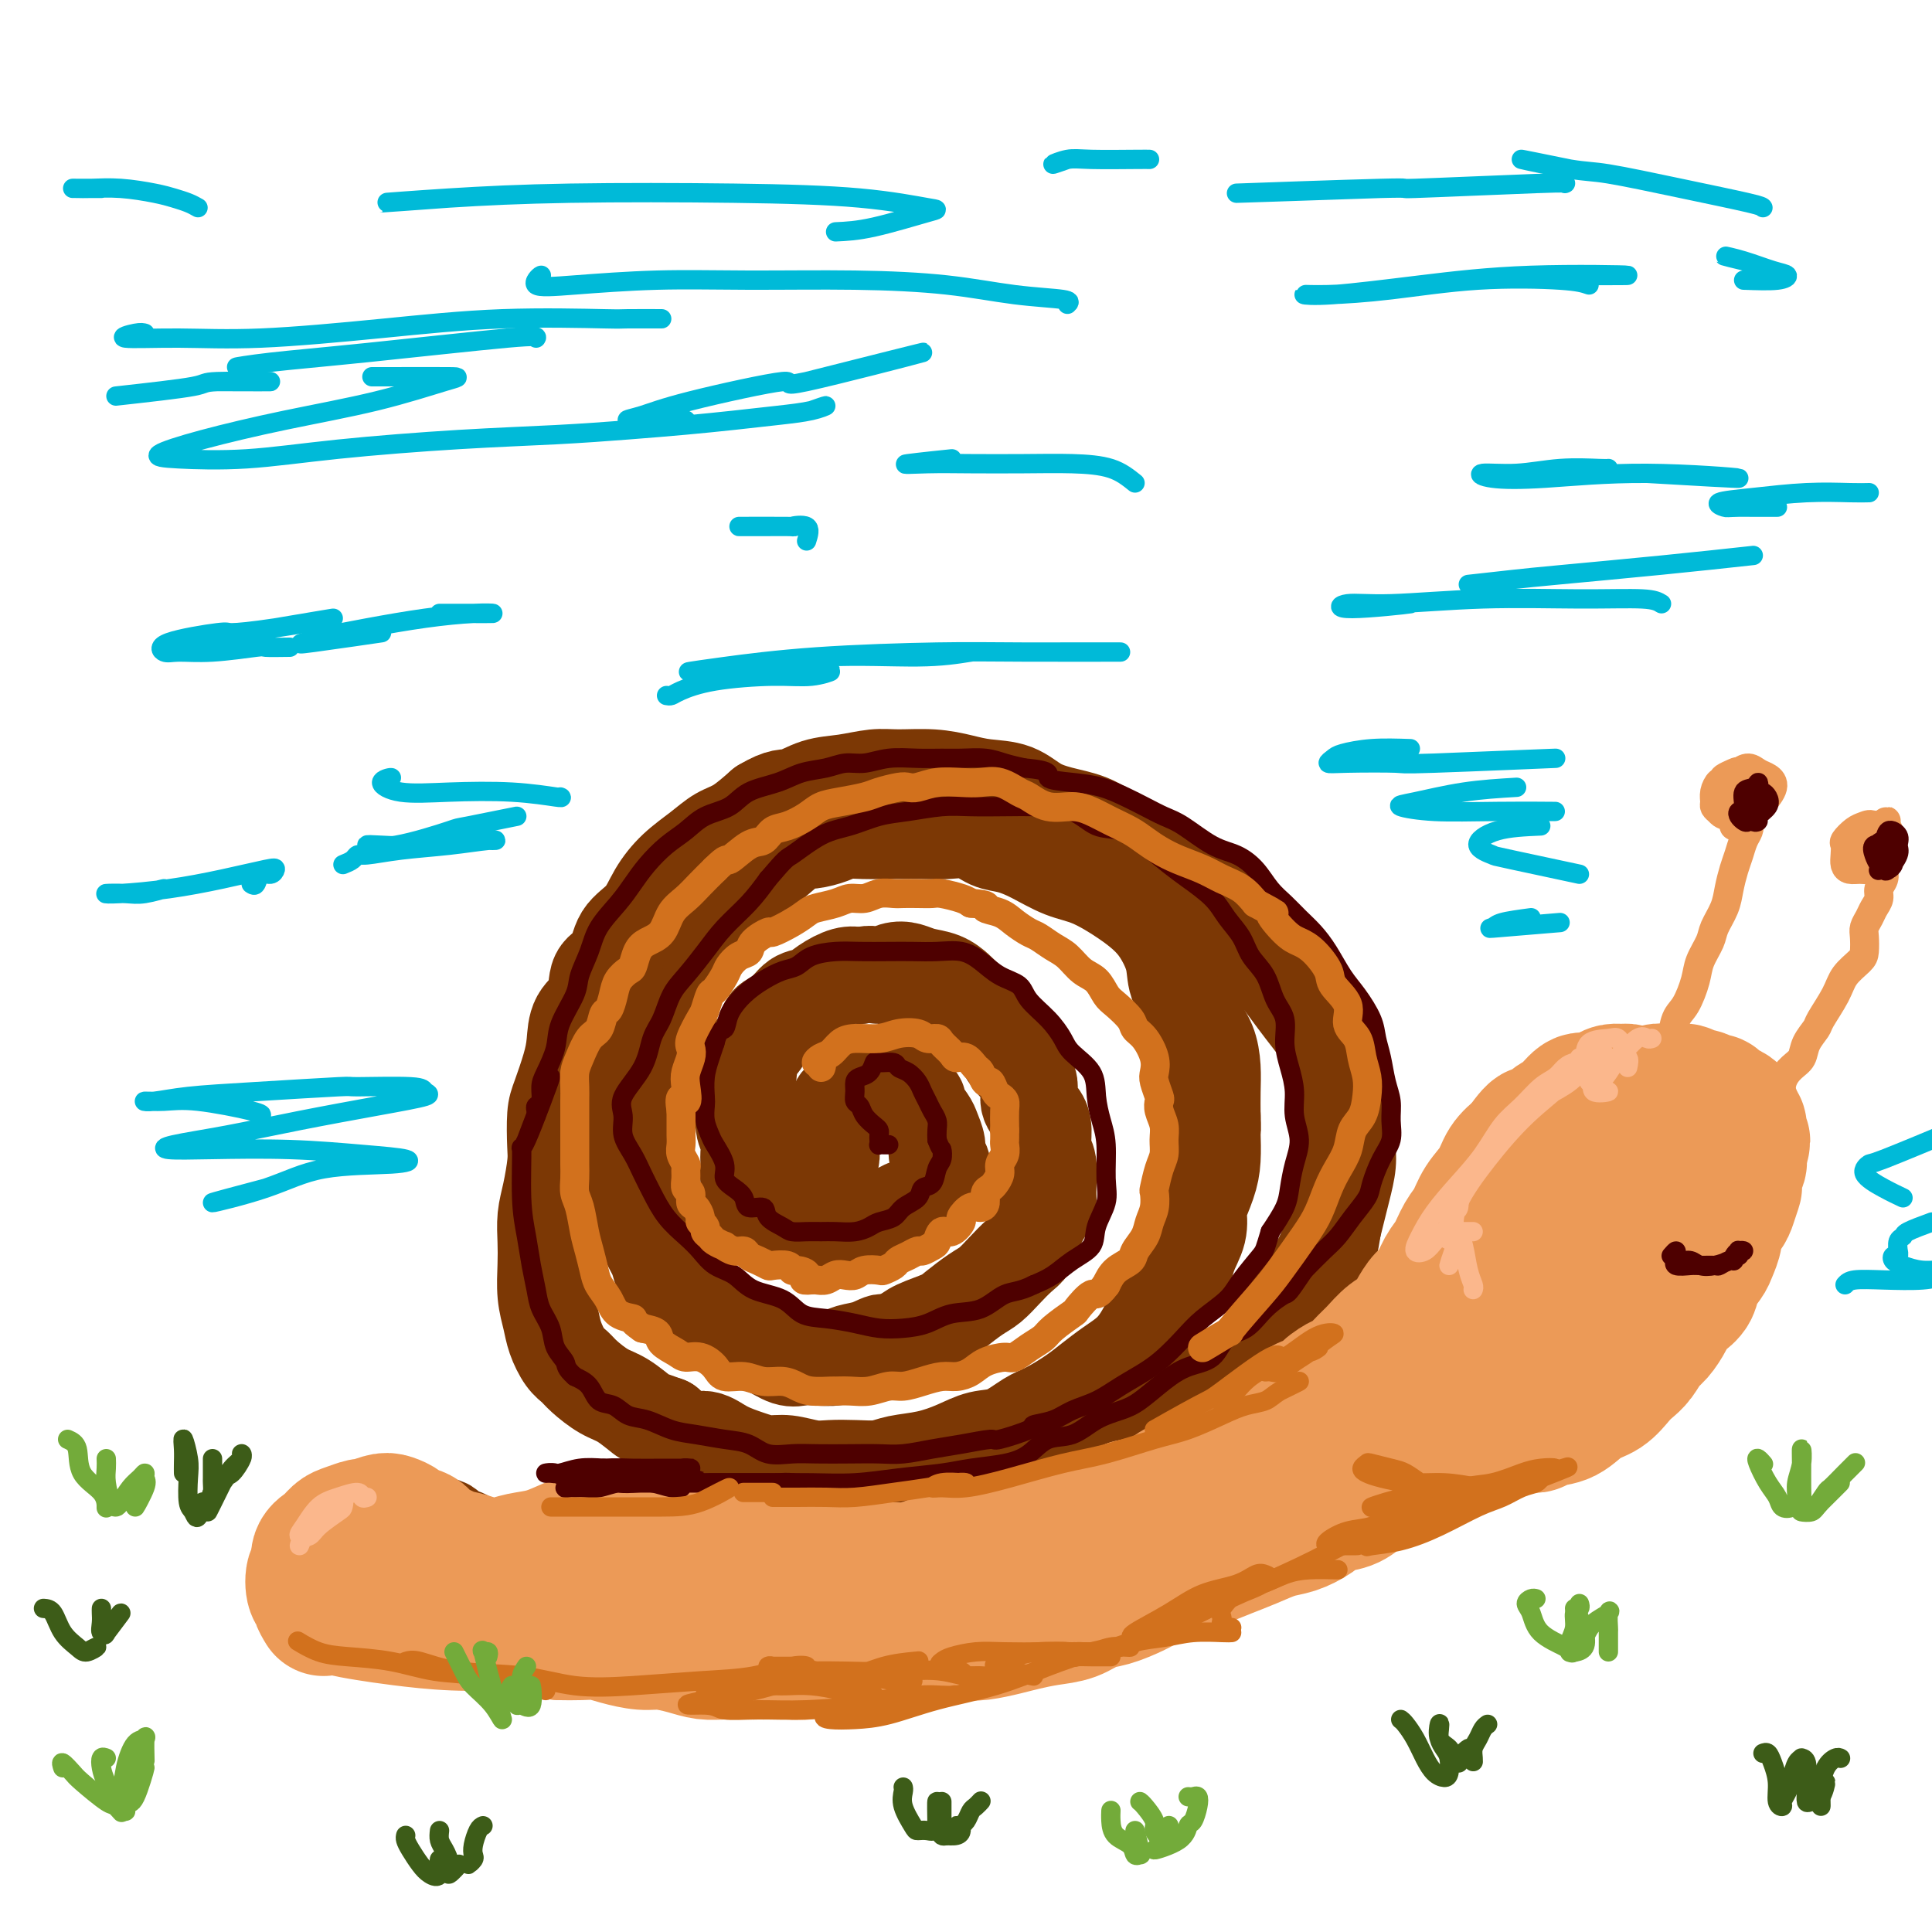 <svg viewBox='0 0 400 400' version='1.1' xmlns='http://www.w3.org/2000/svg' xmlns:xlink='http://www.w3.org/1999/xlink'><g fill='none' stroke='rgb(124,56,5)' stroke-width='20' stroke-linecap='round' stroke-linejoin='round'><path d='M172,240c0.121,-0.455 0.243,-0.910 0,-1c-0.243,-0.090 -0.850,0.184 -1,0c-0.150,-0.184 0.155,-0.827 0,-1c-0.155,-0.173 -0.772,0.124 -1,0c-0.228,-0.124 -0.068,-0.670 0,-1c0.068,-0.330 0.044,-0.445 0,-1c-0.044,-0.555 -0.109,-1.552 0,-2c0.109,-0.448 0.392,-0.348 1,-1c0.608,-0.652 1.542,-2.056 2,-3c0.458,-0.944 0.440,-1.426 1,-2c0.560,-0.574 1.696,-1.238 3,-2c1.304,-0.762 2.774,-1.623 4,-2c1.226,-0.377 2.207,-0.272 3,0c0.793,0.272 1.396,0.710 2,1c0.604,0.290 1.208,0.433 2,1c0.792,0.567 1.771,1.559 2,2c0.229,0.441 -0.294,0.331 0,1c0.294,0.669 1.403,2.119 2,3c0.597,0.881 0.683,1.195 1,2c0.317,0.805 0.867,2.102 1,3c0.133,0.898 -0.150,1.396 0,2c0.150,0.604 0.732,1.314 1,2c0.268,0.686 0.221,1.349 0,2c-0.221,0.651 -0.618,1.289 -1,2c-0.382,0.711 -0.749,1.496 -1,2c-0.251,0.504 -0.385,0.726 -1,1c-0.615,0.274 -1.712,0.598 -2,1c-0.288,0.402 0.232,0.881 0,1c-0.232,0.119 -1.216,-0.122 -2,0c-0.784,0.122 -1.367,0.606 -2,1c-0.633,0.394 -1.317,0.697 -2,1'/><path d='M184,252c-1.528,0.574 -1.349,0.009 -2,0c-0.651,-0.009 -2.132,0.537 -3,1c-0.868,0.463 -1.125,0.842 -2,1c-0.875,0.158 -2.370,0.096 -3,0c-0.630,-0.096 -0.395,-0.225 -1,0c-0.605,0.225 -2.048,0.803 -3,1c-0.952,0.197 -1.411,0.012 -2,0c-0.589,-0.012 -1.309,0.148 -2,0c-0.691,-0.148 -1.355,-0.606 -2,-1c-0.645,-0.394 -1.272,-0.725 -2,-1c-0.728,-0.275 -1.558,-0.495 -2,-1c-0.442,-0.505 -0.497,-1.294 -1,-2c-0.503,-0.706 -1.456,-1.329 -2,-2c-0.544,-0.671 -0.681,-1.391 -1,-2c-0.319,-0.609 -0.821,-1.109 -1,-2c-0.179,-0.891 -0.033,-2.175 0,-3c0.033,-0.825 -0.045,-1.193 0,-2c0.045,-0.807 0.213,-2.054 0,-3c-0.213,-0.946 -0.806,-1.592 -1,-3c-0.194,-1.408 0.012,-3.577 0,-5c-0.012,-1.423 -0.240,-2.100 0,-3c0.240,-0.900 0.949,-2.021 1,-3c0.051,-0.979 -0.556,-1.814 0,-3c0.556,-1.186 2.273,-2.723 3,-4c0.727,-1.277 0.462,-2.295 1,-3c0.538,-0.705 1.880,-1.096 3,-2c1.120,-0.904 2.018,-2.319 3,-3c0.982,-0.681 2.047,-0.626 3,-1c0.953,-0.374 1.795,-1.178 3,-2c1.205,-0.822 2.773,-1.664 4,-2c1.227,-0.336 2.114,-0.168 3,0'/><path d='M178,202c2.775,-0.717 3.211,-0.008 4,0c0.789,0.008 1.930,-0.685 3,-1c1.070,-0.315 2.067,-0.251 3,0c0.933,0.251 1.801,0.690 3,1c1.199,0.310 2.730,0.491 4,1c1.270,0.509 2.281,1.348 3,2c0.719,0.652 1.148,1.119 2,2c0.852,0.881 2.128,2.178 3,3c0.872,0.822 1.342,1.171 2,2c0.658,0.829 1.505,2.140 2,3c0.495,0.860 0.636,1.269 1,2c0.364,0.731 0.949,1.783 2,3c1.051,1.217 2.568,2.598 3,4c0.432,1.402 -0.220,2.824 0,4c0.220,1.176 1.313,2.107 2,3c0.687,0.893 0.969,1.748 1,3c0.031,1.252 -0.190,2.900 0,4c0.190,1.100 0.790,1.652 1,3c0.210,1.348 0.029,3.492 0,5c-0.029,1.508 0.092,2.381 0,3c-0.092,0.619 -0.398,0.983 -1,2c-0.602,1.017 -1.501,2.685 -2,4c-0.499,1.315 -0.597,2.277 -1,3c-0.403,0.723 -1.112,1.209 -2,2c-0.888,0.791 -1.954,1.889 -3,3c-1.046,1.111 -2.072,2.237 -3,3c-0.928,0.763 -1.757,1.163 -3,2c-1.243,0.837 -2.900,2.111 -4,3c-1.100,0.889 -1.642,1.393 -3,2c-1.358,0.607 -3.531,1.316 -5,2c-1.469,0.684 -2.235,1.342 -3,2'/><path d='M187,277c-4.802,3.117 -3.807,1.410 -4,1c-0.193,-0.410 -1.574,0.478 -3,1c-1.426,0.522 -2.898,0.678 -4,1c-1.102,0.322 -1.835,0.811 -3,1c-1.165,0.189 -2.762,0.077 -4,0c-1.238,-0.077 -2.117,-0.119 -3,0c-0.883,0.119 -1.771,0.397 -3,0c-1.229,-0.397 -2.798,-1.471 -4,-2c-1.202,-0.529 -2.037,-0.512 -3,-1c-0.963,-0.488 -2.053,-1.481 -3,-2c-0.947,-0.519 -1.752,-0.565 -3,-1c-1.248,-0.435 -2.940,-1.260 -4,-2c-1.060,-0.740 -1.487,-1.394 -2,-2c-0.513,-0.606 -1.111,-1.165 -2,-2c-0.889,-0.835 -2.071,-1.946 -3,-3c-0.929,-1.054 -1.607,-2.052 -2,-3c-0.393,-0.948 -0.500,-1.845 -1,-3c-0.500,-1.155 -1.392,-2.566 -2,-4c-0.608,-1.434 -0.934,-2.890 -1,-4c-0.066,-1.110 0.126,-1.874 0,-3c-0.126,-1.126 -0.570,-2.615 -1,-4c-0.430,-1.385 -0.844,-2.666 -1,-4c-0.156,-1.334 -0.052,-2.722 0,-4c0.052,-1.278 0.054,-2.446 0,-4c-0.054,-1.554 -0.162,-3.495 0,-5c0.162,-1.505 0.594,-2.576 1,-4c0.406,-1.424 0.786,-3.202 1,-5c0.214,-1.798 0.264,-3.616 1,-5c0.736,-1.384 2.160,-2.334 3,-4c0.840,-1.666 1.097,-4.047 2,-6c0.903,-1.953 2.451,-3.476 4,-5'/><path d='M143,199c1.872,-3.198 2.054,-3.694 3,-5c0.946,-1.306 2.658,-3.422 4,-5c1.342,-1.578 2.315,-2.618 3,-4c0.685,-1.382 1.083,-3.105 2,-4c0.917,-0.895 2.355,-0.962 4,-2c1.645,-1.038 3.497,-3.049 5,-4c1.503,-0.951 2.656,-0.843 4,-1c1.344,-0.157 2.879,-0.578 4,-1c1.121,-0.422 1.828,-0.845 3,-1c1.172,-0.155 2.808,-0.041 4,0c1.192,0.041 1.939,0.009 3,0c1.061,-0.009 2.436,0.004 4,0c1.564,-0.004 3.316,-0.027 5,0c1.684,0.027 3.299,0.103 5,0c1.701,-0.103 3.490,-0.385 5,0c1.510,0.385 2.743,1.438 4,2c1.257,0.562 2.537,0.632 4,1c1.463,0.368 3.108,1.035 5,2c1.892,0.965 4.029,2.227 6,3c1.971,0.773 3.775,1.055 6,2c2.225,0.945 4.870,2.552 7,4c2.130,1.448 3.744,2.736 5,4c1.256,1.264 2.153,2.505 3,4c0.847,1.495 1.645,3.245 2,5c0.355,1.755 0.267,3.515 1,5c0.733,1.485 2.287,2.696 3,4c0.713,1.304 0.583,2.700 1,4c0.417,1.300 1.380,2.503 2,4c0.620,1.497 0.898,3.288 1,5c0.102,1.712 0.029,3.346 0,5c-0.029,1.654 -0.015,3.327 0,5'/><path d='M251,231c0.157,3.005 0.049,3.016 0,3c-0.049,-0.016 -0.038,-0.060 0,1c0.038,1.060 0.103,3.224 0,5c-0.103,1.776 -0.374,3.166 -1,5c-0.626,1.834 -1.608,4.114 -2,5c-0.392,0.886 -0.195,0.378 0,1c0.195,0.622 0.387,2.375 0,4c-0.387,1.625 -1.352,3.124 -2,5c-0.648,1.876 -0.981,4.130 -2,6c-1.019,1.870 -2.726,3.358 -4,5c-1.274,1.642 -2.114,3.440 -3,5c-0.886,1.560 -1.819,2.883 -3,4c-1.181,1.117 -2.611,2.027 -4,3c-1.389,0.973 -2.737,2.009 -4,3c-1.263,0.991 -2.441,1.938 -4,3c-1.559,1.062 -3.500,2.238 -5,3c-1.500,0.762 -2.559,1.111 -4,2c-1.441,0.889 -3.264,2.318 -5,3c-1.736,0.682 -3.387,0.617 -5,1c-1.613,0.383 -3.189,1.213 -5,2c-1.811,0.787 -3.856,1.531 -6,2c-2.144,0.469 -4.385,0.663 -6,1c-1.615,0.337 -2.602,0.819 -4,1c-1.398,0.181 -3.206,0.063 -5,0c-1.794,-0.063 -3.574,-0.072 -5,0c-1.426,0.072 -2.499,0.224 -4,0c-1.501,-0.224 -3.430,-0.825 -5,-1c-1.570,-0.175 -2.783,0.074 -4,0c-1.217,-0.074 -2.439,-0.473 -4,-1c-1.561,-0.527 -3.460,-1.183 -5,-2c-1.540,-0.817 -2.722,-1.797 -4,-2c-1.278,-0.203 -2.651,0.371 -4,0c-1.349,-0.371 -2.675,-1.685 -4,-3'/><path d='M138,295c-4.188,-1.530 -4.158,-1.355 -5,-2c-0.842,-0.645 -2.557,-2.111 -4,-3c-1.443,-0.889 -2.614,-1.203 -4,-2c-1.386,-0.797 -2.987,-2.078 -4,-3c-1.013,-0.922 -1.438,-1.487 -2,-2c-0.562,-0.513 -1.261,-0.976 -2,-2c-0.739,-1.024 -1.518,-2.611 -2,-4c-0.482,-1.389 -0.666,-2.580 -1,-4c-0.334,-1.420 -0.819,-3.070 -1,-5c-0.181,-1.930 -0.059,-4.141 0,-6c0.059,-1.859 0.054,-3.366 0,-5c-0.054,-1.634 -0.159,-3.396 0,-5c0.159,-1.604 0.580,-3.049 1,-5c0.420,-1.951 0.837,-4.408 1,-6c0.163,-1.592 0.072,-2.318 0,-4c-0.072,-1.682 -0.123,-4.319 0,-6c0.123,-1.681 0.422,-2.405 1,-4c0.578,-1.595 1.434,-4.062 2,-6c0.566,-1.938 0.841,-3.346 1,-5c0.159,-1.654 0.201,-3.555 1,-5c0.799,-1.445 2.357,-2.433 3,-4c0.643,-1.567 0.373,-3.713 1,-5c0.627,-1.287 2.151,-1.716 3,-3c0.849,-1.284 1.024,-3.425 2,-5c0.976,-1.575 2.753,-2.586 4,-4c1.247,-1.414 1.963,-3.231 3,-5c1.037,-1.769 2.394,-3.491 4,-5c1.606,-1.509 3.461,-2.807 5,-4c1.539,-1.193 2.760,-2.283 4,-3c1.240,-0.717 2.497,-1.062 4,-2c1.503,-0.938 3.251,-2.469 5,-4'/><path d='M158,167c3.916,-2.355 4.705,-1.741 6,-2c1.295,-0.259 3.097,-1.391 5,-2c1.903,-0.609 3.909,-0.696 6,-1c2.091,-0.304 4.269,-0.824 6,-1c1.731,-0.176 3.015,-0.007 5,0c1.985,0.007 4.672,-0.146 7,0c2.328,0.146 4.298,0.592 6,1c1.702,0.408 3.136,0.779 5,1c1.864,0.221 4.160,0.293 6,1c1.840,0.707 3.226,2.050 5,3c1.774,0.950 3.937,1.506 6,2c2.063,0.494 4.027,0.924 6,2c1.973,1.076 3.955,2.797 6,4c2.045,1.203 4.153,1.888 6,3c1.847,1.112 3.432,2.649 5,4c1.568,1.351 3.119,2.514 5,4c1.881,1.486 4.092,3.296 6,5c1.908,1.704 3.512,3.302 5,5c1.488,1.698 2.861,3.496 4,5c1.139,1.504 2.046,2.714 3,4c0.954,1.286 1.956,2.646 3,4c1.044,1.354 2.130,2.700 3,4c0.870,1.300 1.525,2.553 2,4c0.475,1.447 0.769,3.088 1,5c0.231,1.912 0.399,4.093 1,6c0.601,1.907 1.636,3.538 2,5c0.364,1.462 0.056,2.754 0,4c-0.056,1.246 0.140,2.448 0,4c-0.140,1.552 -0.615,3.456 -1,5c-0.385,1.544 -0.682,2.727 -1,4c-0.318,1.273 -0.659,2.637 -1,4'/><path d='M276,254c-0.611,3.966 -0.639,3.382 -1,4c-0.361,0.618 -1.054,2.437 -2,4c-0.946,1.563 -2.143,2.869 -3,4c-0.857,1.131 -1.373,2.088 -2,3c-0.627,0.912 -1.366,1.780 -2,3c-0.634,1.220 -1.164,2.792 -2,4c-0.836,1.208 -1.978,2.052 -3,3c-1.022,0.948 -1.924,2.000 -3,3c-1.076,1.000 -2.326,1.948 -3,3c-0.674,1.052 -0.774,2.207 -2,3c-1.226,0.793 -3.580,1.223 -5,2c-1.420,0.777 -1.905,1.903 -3,3c-1.095,1.097 -2.798,2.167 -4,3c-1.202,0.833 -1.903,1.429 -3,2c-1.097,0.571 -2.590,1.115 -4,2c-1.410,0.885 -2.739,2.110 -4,3c-1.261,0.890 -2.455,1.445 -4,2c-1.545,0.555 -3.440,1.109 -5,2c-1.560,0.891 -2.783,2.121 -4,3c-1.217,0.879 -2.427,1.409 -4,2c-1.573,0.591 -3.508,1.243 -5,2c-1.492,0.757 -2.539,1.620 -4,2c-1.461,0.380 -3.335,0.278 -5,1c-1.665,0.722 -3.122,2.269 -5,3c-1.878,0.731 -4.177,0.648 -6,1c-1.823,0.352 -3.169,1.141 -5,2c-1.831,0.859 -4.148,1.788 -6,2c-1.852,0.212 -3.239,-0.294 -5,0c-1.761,0.294 -3.897,1.387 -6,2c-2.103,0.613 -4.172,0.747 -6,1c-1.828,0.253 -3.414,0.627 -5,1'/><path d='M155,329c-7.185,1.393 -5.649,0.374 -6,0c-0.351,-0.374 -2.590,-0.104 -5,0c-2.410,0.104 -4.993,0.040 -6,0c-1.007,-0.040 -0.439,-0.057 -1,0c-0.561,0.057 -2.251,0.188 -4,0c-1.749,-0.188 -3.558,-0.694 -5,-1c-1.442,-0.306 -2.516,-0.411 -4,-1c-1.484,-0.589 -3.378,-1.664 -5,-2c-1.622,-0.336 -2.971,0.065 -4,0c-1.029,-0.065 -1.737,-0.596 -3,-1c-1.263,-0.404 -3.081,-0.682 -4,-1c-0.919,-0.318 -0.938,-0.676 -2,-1c-1.062,-0.324 -3.166,-0.613 -4,-1c-0.834,-0.387 -0.399,-0.874 -1,-1c-0.601,-0.126 -2.237,0.107 -3,0c-0.763,-0.107 -0.652,-0.554 -1,-1c-0.348,-0.446 -1.155,-0.890 -2,-1c-0.845,-0.110 -1.728,0.114 -2,0c-0.272,-0.114 0.067,-0.566 0,-1c-0.067,-0.434 -0.540,-0.848 -1,-1c-0.460,-0.152 -0.907,-0.041 -1,0c-0.093,0.041 0.167,0.011 0,0c-0.167,-0.011 -0.762,-0.003 -1,0c-0.238,0.003 -0.119,0.002 0,0'/><path d='M90,316c-6.609,-1.780 -1.631,0.269 0,1c1.631,0.731 -0.084,0.143 -1,0c-0.916,-0.143 -1.034,0.159 -1,0c0.034,-0.159 0.218,-0.778 0,-1c-0.218,-0.222 -0.839,-0.046 -1,0c-0.161,0.046 0.136,-0.037 0,0c-0.136,0.037 -0.707,0.196 -1,0c-0.293,-0.196 -0.310,-0.745 0,0c0.310,0.745 0.946,2.784 1,3c0.054,0.216 -0.473,-1.392 -1,-3'/></g>
<g fill='none' stroke='rgb(236,154,87)' stroke-width='28' stroke-linecap='round' stroke-linejoin='round'><path d='M67,333c-0.451,-0.739 -0.901,-1.477 -1,-2c-0.099,-0.523 0.154,-0.829 0,-1c-0.154,-0.171 -0.715,-0.205 -1,-1c-0.285,-0.795 -0.294,-2.349 0,-3c0.294,-0.651 0.892,-0.398 1,-1c0.108,-0.602 -0.276,-2.060 0,-3c0.276,-0.940 1.210,-1.361 2,-2c0.790,-0.639 1.437,-1.495 2,-2c0.563,-0.505 1.042,-0.658 2,-1c0.958,-0.342 2.393,-0.873 3,-1c0.607,-0.127 0.384,0.151 1,0c0.616,-0.151 2.071,-0.732 3,-1c0.929,-0.268 1.332,-0.223 2,0c0.668,0.223 1.601,0.623 2,1c0.399,0.377 0.265,0.731 1,1c0.735,0.269 2.339,0.453 3,1c0.661,0.547 0.377,1.456 1,2c0.623,0.544 2.151,0.721 3,1c0.849,0.279 1.020,0.660 2,1c0.980,0.340 2.771,0.639 4,1c1.229,0.361 1.897,0.783 3,1c1.103,0.217 2.640,0.227 4,0c1.360,-0.227 2.543,-0.692 4,-1c1.457,-0.308 3.187,-0.461 5,-1c1.813,-0.539 3.708,-1.465 5,-2c1.292,-0.535 1.980,-0.679 3,-1c1.020,-0.321 2.373,-0.818 3,-1c0.627,-0.182 0.529,-0.049 1,0c0.471,0.049 1.511,0.013 2,0c0.489,-0.013 0.425,-0.004 1,0c0.575,0.004 1.787,0.002 3,0'/><path d='M131,318c5.336,-0.933 3.177,-0.265 3,0c-0.177,0.265 1.627,0.127 3,0c1.373,-0.127 2.313,-0.244 3,0c0.687,0.244 1.119,0.849 2,1c0.881,0.151 2.210,-0.153 3,0c0.790,0.153 1.042,0.762 2,1c0.958,0.238 2.624,0.105 3,0c0.376,-0.105 -0.538,-0.183 0,0c0.538,0.183 2.528,0.627 4,1c1.472,0.373 2.428,0.674 3,1c0.572,0.326 0.761,0.676 2,1c1.239,0.324 3.528,0.623 5,1c1.472,0.377 2.126,0.833 3,1c0.874,0.167 1.966,0.045 3,0c1.034,-0.045 2.009,-0.012 3,0c0.991,0.012 1.996,0.004 3,0c1.004,-0.004 2.005,-0.004 3,0c0.995,0.004 1.984,0.011 3,0c1.016,-0.011 2.058,-0.041 3,0c0.942,0.041 1.783,0.152 3,0c1.217,-0.152 2.811,-0.566 4,-1c1.189,-0.434 1.973,-0.887 3,-1c1.027,-0.113 2.297,0.114 4,0c1.703,-0.114 3.838,-0.571 5,-1c1.162,-0.429 1.349,-0.831 2,-1c0.651,-0.169 1.766,-0.104 2,0c0.234,0.104 -0.412,0.249 0,0c0.412,-0.249 1.884,-0.892 3,-1c1.116,-0.108 1.876,0.319 3,0c1.124,-0.319 2.610,-1.384 4,-2c1.390,-0.616 2.682,-0.784 4,-1c1.318,-0.216 2.663,-0.481 4,-1c1.337,-0.519 2.668,-1.291 4,-2c1.332,-0.709 2.666,-1.354 4,-2'/><path d='M234,312c7.877,-1.919 4.571,-0.215 4,0c-0.571,0.215 1.593,-1.059 3,-2c1.407,-0.941 2.058,-1.551 3,-2c0.942,-0.449 2.176,-0.739 3,-1c0.824,-0.261 1.239,-0.492 2,-1c0.761,-0.508 1.869,-1.291 3,-2c1.131,-0.709 2.284,-1.343 3,-2c0.716,-0.657 0.995,-1.335 2,-2c1.005,-0.665 2.734,-1.315 4,-2c1.266,-0.685 2.067,-1.405 3,-2c0.933,-0.595 1.997,-1.067 3,-2c1.003,-0.933 1.944,-2.328 3,-3c1.056,-0.672 2.226,-0.621 3,-1c0.774,-0.379 1.151,-1.189 2,-2c0.849,-0.811 2.170,-1.625 3,-2c0.830,-0.375 1.171,-0.312 2,-1c0.829,-0.688 2.147,-2.126 3,-3c0.853,-0.874 1.240,-1.183 2,-2c0.760,-0.817 1.894,-2.142 3,-3c1.106,-0.858 2.183,-1.248 3,-2c0.817,-0.752 1.374,-1.866 2,-3c0.626,-1.134 1.322,-2.289 2,-3c0.678,-0.711 1.337,-0.980 2,-2c0.663,-1.020 1.331,-2.793 2,-4c0.669,-1.207 1.338,-1.848 2,-3c0.662,-1.152 1.317,-2.815 2,-4c0.683,-1.185 1.393,-1.892 2,-3c0.607,-1.108 1.111,-2.617 2,-4c0.889,-1.383 2.162,-2.642 3,-4c0.838,-1.358 1.239,-2.817 2,-4c0.761,-1.183 1.880,-2.092 3,-3'/><path d='M315,238c4.247,-6.014 2.866,-2.549 3,-2c0.134,0.549 1.783,-1.817 3,-3c1.217,-1.183 2.002,-1.182 3,-2c0.998,-0.818 2.208,-2.454 3,-3c0.792,-0.546 1.167,-0.004 2,0c0.833,0.004 2.124,-0.532 3,-1c0.876,-0.468 1.338,-0.867 2,-1c0.662,-0.133 1.526,0.002 2,0c0.474,-0.002 0.560,-0.139 1,0c0.440,0.139 1.235,0.556 2,1c0.765,0.444 1.501,0.915 2,1c0.499,0.085 0.761,-0.216 1,0c0.239,0.216 0.453,0.950 1,2c0.547,1.050 1.426,2.416 2,3c0.574,0.584 0.843,0.387 1,1c0.157,0.613 0.201,2.037 0,3c-0.201,0.963 -0.647,1.465 -1,2c-0.353,0.535 -0.615,1.102 -1,2c-0.385,0.898 -0.895,2.126 -1,3c-0.105,0.874 0.193,1.395 0,2c-0.193,0.605 -0.878,1.295 -1,2c-0.122,0.705 0.317,1.424 0,2c-0.317,0.576 -1.391,1.008 -2,2c-0.609,0.992 -0.754,2.545 -1,3c-0.246,0.455 -0.595,-0.186 -1,0c-0.405,0.186 -0.868,1.200 -1,2c-0.132,0.800 0.068,1.388 0,2c-0.068,0.612 -0.402,1.250 -1,2c-0.598,0.750 -1.459,1.613 -2,2c-0.541,0.387 -0.761,0.296 -1,1c-0.239,0.704 -0.497,2.201 -1,3c-0.503,0.799 -1.252,0.899 -2,1'/><path d='M330,268c-1.984,3.504 -0.944,2.263 -1,2c-0.056,-0.263 -1.208,0.453 -2,1c-0.792,0.547 -1.224,0.924 -2,1c-0.776,0.076 -1.898,-0.149 -3,0c-1.102,0.149 -2.186,0.673 -3,1c-0.814,0.327 -1.359,0.458 -2,1c-0.641,0.542 -1.379,1.496 -2,2c-0.621,0.504 -1.125,0.556 -2,1c-0.875,0.444 -2.122,1.278 -3,2c-0.878,0.722 -1.386,1.332 -2,2c-0.614,0.668 -1.333,1.394 -2,2c-0.667,0.606 -1.281,1.093 -2,2c-0.719,0.907 -1.544,2.235 -2,3c-0.456,0.765 -0.545,0.967 -1,2c-0.455,1.033 -1.276,2.897 -2,4c-0.724,1.103 -1.350,1.447 -2,2c-0.650,0.553 -1.324,1.317 -2,2c-0.676,0.683 -1.353,1.285 -2,2c-0.647,0.715 -1.265,1.542 -2,2c-0.735,0.458 -1.588,0.546 -2,1c-0.412,0.454 -0.382,1.273 -1,2c-0.618,0.727 -1.883,1.363 -3,2c-1.117,0.637 -2.087,1.274 -3,2c-0.913,0.726 -1.769,1.542 -3,2c-1.231,0.458 -2.838,0.560 -4,1c-1.162,0.440 -1.877,1.220 -3,2c-1.123,0.780 -2.652,1.560 -4,2c-1.348,0.440 -2.516,0.541 -4,1c-1.484,0.459 -3.284,1.278 -5,2c-1.716,0.722 -3.347,1.349 -5,2c-1.653,0.651 -3.326,1.325 -5,2'/><path d='M249,323c-6.909,3.141 -4.683,1.992 -5,2c-0.317,0.008 -3.178,1.172 -5,2c-1.822,0.828 -2.604,1.321 -4,2c-1.396,0.679 -3.405,1.544 -5,2c-1.595,0.456 -2.774,0.503 -4,1c-1.226,0.497 -2.498,1.443 -4,2c-1.502,0.557 -3.233,0.724 -5,1c-1.767,0.276 -3.571,0.661 -5,1c-1.429,0.339 -2.482,0.631 -4,1c-1.518,0.369 -3.501,0.816 -5,1c-1.499,0.184 -2.514,0.105 -4,0c-1.486,-0.105 -3.445,-0.235 -5,0c-1.555,0.235 -2.708,0.834 -4,1c-1.292,0.166 -2.723,-0.100 -4,0c-1.277,0.100 -2.399,0.566 -4,1c-1.601,0.434 -3.681,0.834 -5,1c-1.319,0.166 -1.879,0.097 -3,0c-1.121,-0.097 -2.805,-0.222 -4,0c-1.195,0.222 -1.901,0.791 -3,1c-1.099,0.209 -2.590,0.057 -4,0c-1.410,-0.057 -2.739,-0.018 -4,0c-1.261,0.018 -2.455,0.015 -4,0c-1.545,-0.015 -3.440,-0.042 -5,0c-1.560,0.042 -2.784,0.152 -4,0c-1.216,-0.152 -2.425,-0.566 -4,-1c-1.575,-0.434 -3.516,-0.887 -5,-1c-1.484,-0.113 -2.511,0.113 -4,0c-1.489,-0.113 -3.440,-0.566 -5,-1c-1.560,-0.434 -2.728,-0.847 -4,-1c-1.272,-0.153 -2.649,-0.044 -4,0c-1.351,0.044 -2.675,0.022 -4,0'/><path d='M116,338c-5.375,-0.796 -3.812,-0.787 -4,-1c-0.188,-0.213 -2.126,-0.648 -4,-1c-1.874,-0.352 -3.685,-0.620 -5,-1c-1.315,-0.380 -2.135,-0.872 -3,-1c-0.865,-0.128 -1.775,0.109 -3,0c-1.225,-0.109 -2.766,-0.566 -4,-1c-1.234,-0.434 -2.163,-0.847 -3,-1c-0.837,-0.153 -1.583,-0.045 -2,0c-0.417,0.045 -0.506,0.026 -1,0c-0.494,-0.026 -1.392,-0.060 -2,0c-0.608,0.060 -0.927,0.212 -1,0c-0.073,-0.212 0.098,-0.789 0,-1c-0.098,-0.211 -0.467,-0.057 -1,0c-0.533,0.057 -1.231,0.015 -2,0c-0.769,-0.015 -1.610,-0.004 -2,0c-0.390,0.004 -0.329,0.000 -1,0c-0.671,-0.000 -2.075,0.003 -3,0c-0.925,-0.003 -1.372,-0.012 -2,0c-0.628,0.012 -1.436,0.045 -2,0c-0.564,-0.045 -0.883,-0.167 -1,0c-0.117,0.167 -0.031,0.623 0,1c0.031,0.377 0.008,0.675 1,1c0.992,0.325 2.998,0.676 5,1c2.002,0.324 4.001,0.620 7,1c2.999,0.380 7.000,0.844 11,1c4.000,0.156 8.000,0.003 12,0c4.000,-0.003 8.000,0.142 12,0c4.000,-0.142 8.000,-0.571 12,-1'/><path d='M130,335c7.824,-0.393 9.384,-0.875 12,-1c2.616,-0.125 6.288,0.107 10,0c3.712,-0.107 7.462,-0.553 11,-1c3.538,-0.447 6.862,-0.893 8,-1c1.138,-0.107 0.089,0.127 2,0c1.911,-0.127 6.781,-0.615 11,-1c4.219,-0.385 7.787,-0.667 11,-1c3.213,-0.333 6.070,-0.718 9,-1c2.930,-0.282 5.933,-0.460 9,-1c3.067,-0.540 6.197,-1.443 9,-2c2.803,-0.557 5.277,-0.768 8,-1c2.723,-0.232 5.694,-0.485 8,-1c2.306,-0.515 3.948,-1.292 6,-2c2.052,-0.708 4.516,-1.346 6,-2c1.484,-0.654 1.988,-1.323 3,-2c1.012,-0.677 2.532,-1.360 4,-2c1.468,-0.640 2.885,-1.236 5,-2c2.115,-0.764 4.930,-1.696 6,-2c1.070,-0.304 0.395,0.022 1,0c0.605,-0.022 2.489,-0.390 4,-1c1.511,-0.610 2.647,-1.463 4,-2c1.353,-0.537 2.923,-0.760 4,-1c1.077,-0.240 1.663,-0.498 3,-1c1.337,-0.502 3.426,-1.246 5,-2c1.574,-0.754 2.634,-1.516 4,-2c1.366,-0.484 3.040,-0.690 4,-1c0.960,-0.310 1.207,-0.723 2,-1c0.793,-0.277 2.132,-0.417 3,-1c0.868,-0.583 1.264,-1.609 2,-2c0.736,-0.391 1.813,-0.146 2,0c0.187,0.146 -0.517,0.194 0,0c0.517,-0.194 2.255,-0.629 3,-1c0.745,-0.371 0.499,-0.677 1,-1c0.501,-0.323 1.751,-0.661 3,-1'/><path d='M313,295c11.947,-4.605 4.314,-1.618 2,-1c-2.314,0.618 0.690,-1.134 2,-2c1.310,-0.866 0.927,-0.846 1,-1c0.073,-0.154 0.602,-0.482 1,-1c0.398,-0.518 0.666,-1.226 1,-2c0.334,-0.774 0.733,-1.615 1,-2c0.267,-0.385 0.400,-0.315 1,-1c0.600,-0.685 1.666,-2.127 2,-3c0.334,-0.873 -0.064,-1.178 0,-2c0.064,-0.822 0.590,-2.160 1,-3c0.410,-0.840 0.702,-1.182 1,-2c0.298,-0.818 0.601,-2.111 1,-3c0.399,-0.889 0.895,-1.375 1,-2c0.105,-0.625 -0.182,-1.389 0,-2c0.182,-0.611 0.833,-1.069 1,-2c0.167,-0.931 -0.151,-2.333 0,-3c0.151,-0.667 0.770,-0.597 1,-1c0.230,-0.403 0.072,-1.277 0,-2c-0.072,-0.723 -0.057,-1.294 0,-2c0.057,-0.706 0.157,-1.548 0,-2c-0.157,-0.452 -0.571,-0.513 -1,-1c-0.429,-0.487 -0.871,-1.399 -1,-2c-0.129,-0.601 0.056,-0.890 0,-1c-0.056,-0.110 -0.354,-0.041 -1,0c-0.646,0.041 -1.640,0.053 -2,0c-0.360,-0.053 -0.087,-0.170 -1,0c-0.913,0.170 -3.013,0.626 -4,1c-0.987,0.374 -0.863,0.667 -1,1c-0.137,0.333 -0.537,0.705 -1,1c-0.463,0.295 -0.989,0.513 -1,1c-0.011,0.487 0.495,1.244 1,2'/><path d='M318,258c1.578,-0.133 9.022,-3.467 10,-4c0.978,-0.533 -4.511,1.733 -10,4'/><path d='M315,295c0.330,0.007 0.661,0.015 1,0c0.339,-0.015 0.687,-0.052 1,0c0.313,0.052 0.590,0.195 1,0c0.410,-0.195 0.953,-0.727 2,-1c1.047,-0.273 2.598,-0.286 4,-1c1.402,-0.714 2.655,-2.130 4,-3c1.345,-0.870 2.783,-1.196 4,-2c1.217,-0.804 2.213,-2.087 3,-3c0.787,-0.913 1.367,-1.456 2,-2c0.633,-0.544 1.321,-1.090 2,-2c0.679,-0.910 1.351,-2.183 2,-3c0.649,-0.817 1.277,-1.177 2,-2c0.723,-0.823 1.541,-2.110 2,-3c0.459,-0.890 0.561,-1.383 1,-2c0.439,-0.617 1.217,-1.357 2,-2c0.783,-0.643 1.573,-1.187 2,-2c0.427,-0.813 0.491,-1.893 1,-3c0.509,-1.107 1.464,-2.240 2,-3c0.536,-0.760 0.654,-1.147 1,-2c0.346,-0.853 0.919,-2.173 1,-3c0.081,-0.827 -0.332,-1.161 0,-2c0.332,-0.839 1.408,-2.183 2,-3c0.592,-0.817 0.698,-1.107 1,-2c0.302,-0.893 0.799,-2.388 1,-3c0.201,-0.612 0.105,-0.339 0,-1c-0.105,-0.661 -0.221,-2.255 0,-3c0.221,-0.745 0.777,-0.641 1,-1c0.223,-0.359 0.111,-1.179 0,-2'/><path d='M360,239c1.546,-4.676 0.410,-2.366 0,-2c-0.410,0.366 -0.095,-1.211 0,-2c0.095,-0.789 -0.029,-0.789 0,-1c0.029,-0.211 0.211,-0.634 0,-1c-0.211,-0.366 -0.816,-0.677 -1,-1c-0.184,-0.323 0.054,-0.660 0,-1c-0.054,-0.340 -0.398,-0.684 -1,-1c-0.602,-0.316 -1.461,-0.606 -2,-1c-0.539,-0.394 -0.760,-0.894 -1,-1c-0.240,-0.106 -0.501,0.182 -1,0c-0.499,-0.182 -1.236,-0.833 -2,-1c-0.764,-0.167 -1.555,0.150 -2,0c-0.445,-0.150 -0.544,-0.769 -1,-1c-0.456,-0.231 -1.267,-0.076 -2,0c-0.733,0.076 -1.387,0.073 -2,0c-0.613,-0.073 -1.186,-0.216 -2,0c-0.814,0.216 -1.868,0.790 -3,2c-1.132,1.210 -2.343,3.057 -5,5c-2.657,1.943 -6.759,3.984 -7,4c-0.241,0.016 3.380,-1.992 7,-4'/></g>
<g fill='none' stroke='rgb(236,154,87)' stroke-width='6' stroke-linecap='round' stroke-linejoin='round'><path d='M344,221c0.024,-0.792 0.047,-1.584 0,-2c-0.047,-0.416 -0.165,-0.454 0,-1c0.165,-0.546 0.611,-1.598 1,-2c0.389,-0.402 0.719,-0.154 1,-1c0.281,-0.846 0.513,-2.786 1,-4c0.487,-1.214 1.229,-1.703 2,-3c0.771,-1.297 1.572,-3.403 2,-5c0.428,-1.597 0.482,-2.684 1,-4c0.518,-1.316 1.501,-2.859 2,-4c0.499,-1.141 0.515,-1.880 1,-3c0.485,-1.120 1.439,-2.621 2,-4c0.561,-1.379 0.728,-2.634 1,-4c0.272,-1.366 0.648,-2.841 1,-4c0.352,-1.159 0.679,-2.002 1,-3c0.321,-0.998 0.636,-2.150 1,-3c0.364,-0.850 0.778,-1.396 1,-2c0.222,-0.604 0.253,-1.264 0,-2c-0.253,-0.736 -0.790,-1.546 -1,-2c-0.210,-0.454 -0.094,-0.552 0,-1c0.094,-0.448 0.166,-1.244 0,-2c-0.166,-0.756 -0.569,-1.470 -1,-2c-0.431,-0.530 -0.889,-0.876 -1,-1c-0.111,-0.124 0.124,-0.028 0,0c-0.124,0.028 -0.607,-0.014 -1,0c-0.393,0.014 -0.694,0.084 -1,0c-0.306,-0.084 -0.615,-0.321 -1,0c-0.385,0.321 -0.845,1.199 -1,2c-0.155,0.801 -0.003,1.523 0,2c0.003,0.477 -0.142,0.708 0,1c0.142,0.292 0.571,0.646 1,1'/><path d='M356,168c0.587,0.834 1.554,0.920 2,1c0.446,0.080 0.371,0.153 1,0c0.629,-0.153 1.963,-0.532 3,-1c1.037,-0.468 1.779,-1.026 2,-2c0.221,-0.974 -0.078,-2.363 0,-3c0.078,-0.637 0.533,-0.523 0,-1c-0.533,-0.477 -2.052,-1.544 -3,-2c-0.948,-0.456 -1.323,-0.302 -2,0c-0.677,0.302 -1.655,0.751 -2,1c-0.345,0.249 -0.058,0.298 0,1c0.058,0.702 -0.112,2.057 0,3c0.112,0.943 0.507,1.473 1,2c0.493,0.527 1.082,1.052 2,1c0.918,-0.052 2.163,-0.682 3,-1c0.837,-0.318 1.266,-0.324 2,-1c0.734,-0.676 1.773,-2.021 2,-3c0.227,-0.979 -0.360,-1.592 -1,-2c-0.640,-0.408 -1.334,-0.610 -2,-1c-0.666,-0.390 -1.303,-0.967 -2,-1c-0.697,-0.033 -1.455,0.478 -2,1c-0.545,0.522 -0.878,1.054 -1,2c-0.122,0.946 -0.033,2.305 0,3c0.033,0.695 0.009,0.726 0,2c-0.009,1.274 -0.003,3.793 0,4c0.003,0.207 0.001,-1.896 0,-4'/><path d='M360,238c0.368,-0.350 0.736,-0.701 1,-1c0.264,-0.299 0.423,-0.548 1,-1c0.577,-0.452 1.572,-1.108 2,-2c0.428,-0.892 0.290,-2.020 1,-3c0.710,-0.980 2.269,-1.812 3,-3c0.731,-1.188 0.634,-2.731 1,-4c0.366,-1.269 1.195,-2.263 2,-3c0.805,-0.737 1.585,-1.218 2,-2c0.415,-0.782 0.466,-1.864 1,-3c0.534,-1.136 1.551,-2.325 2,-3c0.449,-0.675 0.331,-0.837 1,-2c0.669,-1.163 2.127,-3.326 3,-5c0.873,-1.674 1.161,-2.857 2,-4c0.839,-1.143 2.228,-2.246 3,-3c0.772,-0.754 0.928,-1.161 1,-2c0.072,-0.839 0.062,-2.112 0,-3c-0.062,-0.888 -0.175,-1.393 0,-2c0.175,-0.607 0.639,-1.317 1,-2c0.361,-0.683 0.618,-1.339 1,-2c0.382,-0.661 0.887,-1.328 1,-2c0.113,-0.672 -0.166,-1.348 0,-2c0.166,-0.652 0.776,-1.279 1,-2c0.224,-0.721 0.060,-1.538 0,-2c-0.060,-0.462 -0.016,-0.571 0,-1c0.016,-0.429 0.004,-1.178 0,-2c-0.004,-0.822 -0.001,-1.715 0,-2c0.001,-0.285 0.000,0.039 0,0c-0.000,-0.039 -0.000,-0.440 0,-1c0.000,-0.560 0.000,-1.280 0,-2'/><path d='M390,172c0.869,-4.118 0.541,-0.915 0,0c-0.541,0.915 -1.294,-0.460 -2,-1c-0.706,-0.540 -1.366,-0.244 -2,0c-0.634,0.244 -1.242,0.436 -2,1c-0.758,0.564 -1.665,1.500 -2,2c-0.335,0.500 -0.098,0.565 0,1c0.098,0.435 0.056,1.242 0,2c-0.056,0.758 -0.128,1.469 0,2c0.128,0.531 0.454,0.882 1,1c0.546,0.118 1.313,0.002 2,0c0.687,-0.002 1.295,0.108 2,0c0.705,-0.108 1.507,-0.435 2,-1c0.493,-0.565 0.677,-1.368 1,-2c0.323,-0.632 0.787,-1.092 1,-2c0.213,-0.908 0.176,-2.265 0,-3c-0.176,-0.735 -0.492,-0.849 -1,-1c-0.508,-0.151 -1.207,-0.338 -2,0c-0.793,0.338 -1.678,1.202 -2,2c-0.322,0.798 -0.080,1.531 0,2c0.080,0.469 -0.003,0.674 0,1c0.003,0.326 0.092,0.775 0,1c-0.092,0.225 -0.364,0.228 0,0c0.364,-0.228 1.364,-0.688 2,-1c0.636,-0.312 0.909,-0.476 1,-1c0.091,-0.524 0.002,-1.407 0,-2c-0.002,-0.593 0.085,-0.897 0,-1c-0.085,-0.103 -0.342,-0.007 -1,0c-0.658,0.007 -1.715,-0.075 -2,0c-0.285,0.075 0.204,0.307 0,1c-0.204,0.693 -1.102,1.846 -2,3'/><path d='M384,176c-0.833,0.167 0.583,-1.417 2,-3'/></g>
<g fill='none' stroke='rgb(78,0,0)' stroke-width='4' stroke-linecap='round' stroke-linejoin='round'><path d='M184,237c-0.309,0.006 -0.619,0.013 -1,0c-0.381,-0.013 -0.834,-0.045 -1,0c-0.166,0.045 -0.047,0.168 0,0c0.047,-0.168 0.020,-0.625 0,-1c-0.020,-0.375 -0.032,-0.668 0,-1c0.032,-0.332 0.110,-0.704 0,-1c-0.110,-0.296 -0.408,-0.516 -1,-1c-0.592,-0.484 -1.480,-1.233 -2,-2c-0.520,-0.767 -0.673,-1.554 -1,-2c-0.327,-0.446 -0.827,-0.552 -1,-1c-0.173,-0.448 -0.018,-1.238 0,-2c0.018,-0.762 -0.099,-1.496 0,-2c0.099,-0.504 0.416,-0.777 1,-1c0.584,-0.223 1.437,-0.396 2,-1c0.563,-0.604 0.836,-1.638 1,-2c0.164,-0.362 0.219,-0.053 1,0c0.781,0.053 2.289,-0.152 3,0c0.711,0.152 0.624,0.659 1,1c0.376,0.341 1.214,0.514 2,1c0.786,0.486 1.521,1.285 2,2c0.479,0.715 0.703,1.346 1,2c0.297,0.654 0.668,1.330 1,2c0.332,0.670 0.625,1.334 1,2c0.375,0.666 0.832,1.333 1,2c0.168,0.667 0.048,1.333 0,2c-0.048,0.667 -0.024,1.333 0,2'/><path d='M194,236c0.831,2.208 0.909,1.728 1,2c0.091,0.272 0.195,1.294 0,2c-0.195,0.706 -0.689,1.095 -1,2c-0.311,0.905 -0.438,2.326 -1,3c-0.562,0.674 -1.558,0.600 -2,1c-0.442,0.400 -0.330,1.273 -1,2c-0.670,0.727 -2.121,1.309 -3,2c-0.879,0.691 -1.187,1.492 -2,2c-0.813,0.508 -2.132,0.725 -3,1c-0.868,0.275 -1.285,0.609 -2,1c-0.715,0.391 -1.729,0.837 -3,1c-1.271,0.163 -2.800,0.041 -4,0c-1.200,-0.041 -2.070,-0.002 -3,0c-0.930,0.002 -1.921,-0.032 -3,0c-1.079,0.032 -2.247,0.129 -3,0c-0.753,-0.129 -1.090,-0.485 -2,-1c-0.910,-0.515 -2.393,-1.188 -3,-2c-0.607,-0.812 -0.339,-1.764 -1,-2c-0.661,-0.236 -2.252,0.245 -3,0c-0.748,-0.245 -0.652,-1.214 -1,-2c-0.348,-0.786 -1.140,-1.389 -2,-2c-0.860,-0.611 -1.789,-1.230 -2,-2c-0.211,-0.770 0.297,-1.691 0,-3c-0.297,-1.309 -1.400,-3.007 -2,-4c-0.600,-0.993 -0.697,-1.283 -1,-2c-0.303,-0.717 -0.810,-1.861 -1,-3c-0.190,-1.139 -0.062,-2.272 0,-3c0.062,-0.728 0.058,-1.051 0,-2c-0.058,-0.949 -0.169,-2.525 0,-4c0.169,-1.475 0.620,-2.850 1,-4c0.380,-1.150 0.690,-2.075 1,-3'/><path d='M148,216c0.737,-3.027 1.579,-2.594 2,-3c0.421,-0.406 0.420,-1.652 1,-3c0.580,-1.348 1.742,-2.799 3,-4c1.258,-1.201 2.611,-2.154 4,-3c1.389,-0.846 2.813,-1.586 4,-2c1.187,-0.414 2.137,-0.503 3,-1c0.863,-0.497 1.640,-1.401 3,-2c1.360,-0.599 3.304,-0.892 5,-1c1.696,-0.108 3.146,-0.030 5,0c1.854,0.030 4.113,0.013 6,0c1.887,-0.013 3.403,-0.022 5,0c1.597,0.022 3.275,0.074 5,0c1.725,-0.074 3.496,-0.274 5,0c1.504,0.274 2.741,1.024 4,2c1.259,0.976 2.540,2.180 4,3c1.460,0.820 3.099,1.258 4,2c0.901,0.742 1.065,1.790 2,3c0.935,1.210 2.642,2.584 4,4c1.358,1.416 2.367,2.874 3,4c0.633,1.126 0.892,1.918 2,3c1.108,1.082 3.067,2.452 4,4c0.933,1.548 0.840,3.273 1,5c0.160,1.727 0.571,3.455 1,5c0.429,1.545 0.875,2.906 1,5c0.125,2.094 -0.069,4.920 0,7c0.069,2.080 0.403,3.415 0,5c-0.403,1.585 -1.542,3.422 -2,5c-0.458,1.578 -0.236,2.897 -1,4c-0.764,1.103 -2.513,1.989 -4,3c-1.487,1.011 -2.710,2.146 -4,3c-1.290,0.854 -2.645,1.427 -4,2'/><path d='M214,266c-2.992,1.517 -4.473,1.310 -6,2c-1.527,0.690 -3.100,2.277 -5,3c-1.900,0.723 -4.127,0.583 -6,1c-1.873,0.417 -3.392,1.390 -5,2c-1.608,0.610 -3.305,0.856 -5,1c-1.695,0.144 -3.389,0.186 -5,0c-1.611,-0.186 -3.141,-0.601 -5,-1c-1.859,-0.399 -4.047,-0.782 -6,-1c-1.953,-0.218 -3.671,-0.270 -5,-1c-1.329,-0.730 -2.271,-2.138 -4,-3c-1.729,-0.862 -4.247,-1.178 -6,-2c-1.753,-0.822 -2.741,-2.150 -4,-3c-1.259,-0.850 -2.788,-1.220 -4,-2c-1.212,-0.780 -2.107,-1.968 -3,-3c-0.893,-1.032 -1.786,-1.906 -3,-3c-1.214,-1.094 -2.750,-2.406 -4,-4c-1.250,-1.594 -2.215,-3.469 -3,-5c-0.785,-1.531 -1.391,-2.718 -2,-4c-0.609,-1.282 -1.221,-2.658 -2,-4c-0.779,-1.342 -1.723,-2.649 -2,-4c-0.277,-1.351 0.114,-2.747 0,-4c-0.114,-1.253 -0.733,-2.362 0,-4c0.733,-1.638 2.817,-3.805 4,-6c1.183,-2.195 1.464,-4.417 2,-6c0.536,-1.583 1.328,-2.526 2,-4c0.672,-1.474 1.225,-3.478 2,-5c0.775,-1.522 1.771,-2.563 3,-4c1.229,-1.437 2.690,-3.272 4,-5c1.310,-1.728 2.468,-3.350 4,-5c1.532,-1.650 3.438,-3.329 5,-5c1.562,-1.671 2.781,-3.336 4,-5'/><path d='M159,182c3.939,-4.627 3.786,-4.195 5,-5c1.214,-0.805 3.793,-2.846 6,-4c2.207,-1.154 4.040,-1.419 6,-2c1.960,-0.581 4.045,-1.476 6,-2c1.955,-0.524 3.780,-0.677 6,-1c2.220,-0.323 4.834,-0.818 7,-1c2.166,-0.182 3.884,-0.052 6,0c2.116,0.052 4.631,0.026 7,0c2.369,-0.026 4.593,-0.052 7,0c2.407,0.052 4.997,0.181 7,1c2.003,0.819 3.419,2.329 5,3c1.581,0.671 3.326,0.503 5,1c1.674,0.497 3.276,1.658 5,3c1.724,1.342 3.568,2.865 5,4c1.432,1.135 2.451,1.882 4,3c1.549,1.118 3.626,2.608 5,4c1.374,1.392 2.044,2.686 3,4c0.956,1.314 2.197,2.647 3,4c0.803,1.353 1.167,2.728 2,4c0.833,1.272 2.135,2.443 3,4c0.865,1.557 1.294,3.500 2,5c0.706,1.500 1.691,2.557 2,4c0.309,1.443 -0.056,3.274 0,5c0.056,1.726 0.534,3.349 1,5c0.466,1.651 0.920,3.330 1,5c0.080,1.670 -0.215,3.330 0,5c0.215,1.670 0.939,3.348 1,5c0.061,1.652 -0.540,3.278 -1,5c-0.460,1.722 -0.778,3.541 -1,5c-0.222,1.459 -0.349,2.560 -1,4c-0.651,1.440 -1.825,3.220 -3,5'/><path d='M263,255c-1.169,3.820 -1.092,3.869 -2,5c-0.908,1.131 -2.802,3.345 -4,5c-1.198,1.655 -1.701,2.750 -3,4c-1.299,1.250 -3.392,2.655 -5,4c-1.608,1.345 -2.729,2.629 -4,4c-1.271,1.371 -2.693,2.828 -4,4c-1.307,1.172 -2.501,2.058 -4,3c-1.499,0.942 -3.303,1.940 -5,3c-1.697,1.060 -3.286,2.180 -5,3c-1.714,0.820 -3.553,1.338 -5,2c-1.447,0.662 -2.502,1.469 -4,2c-1.498,0.531 -3.439,0.786 -4,1c-0.561,0.214 0.256,0.386 -1,1c-1.256,0.614 -4.586,1.671 -6,2c-1.414,0.329 -0.911,-0.069 -2,0c-1.089,0.069 -3.769,0.607 -6,1c-2.231,0.393 -4.014,0.641 -6,1c-1.986,0.359 -4.175,0.828 -6,1c-1.825,0.172 -3.286,0.048 -5,0c-1.714,-0.048 -3.682,-0.020 -6,0c-2.318,0.020 -4.985,0.031 -7,0c-2.015,-0.031 -3.378,-0.102 -5,0c-1.622,0.102 -3.503,0.379 -5,0c-1.497,-0.379 -2.609,-1.415 -4,-2c-1.391,-0.585 -3.061,-0.719 -5,-1c-1.939,-0.281 -4.146,-0.709 -6,-1c-1.854,-0.291 -3.354,-0.443 -5,-1c-1.646,-0.557 -3.437,-1.518 -5,-2c-1.563,-0.482 -2.897,-0.486 -4,-1c-1.103,-0.514 -1.976,-1.540 -3,-2c-1.024,-0.460 -2.199,-0.355 -3,-1c-0.801,-0.645 -1.229,-2.042 -2,-3c-0.771,-0.958 -1.886,-1.479 -3,-2'/><path d='M119,285c-2.042,-1.786 -1.646,-2.251 -2,-3c-0.354,-0.749 -1.457,-1.780 -2,-3c-0.543,-1.220 -0.526,-2.628 -1,-4c-0.474,-1.372 -1.437,-2.709 -2,-4c-0.563,-1.291 -0.725,-2.536 -1,-4c-0.275,-1.464 -0.664,-3.147 -1,-5c-0.336,-1.853 -0.618,-3.875 -1,-6c-0.382,-2.125 -0.865,-4.354 -1,-8c-0.135,-3.646 0.077,-8.709 0,-10c-0.077,-1.291 -0.444,1.191 1,-2c1.444,-3.191 4.698,-12.055 5,-13c0.302,-0.945 -2.349,6.027 -5,13'/><path d='M111,231c0.031,-0.320 0.063,-0.639 0,-1c-0.063,-0.361 -0.220,-0.763 0,-1c0.220,-0.237 0.816,-0.308 1,-1c0.184,-0.692 -0.045,-2.005 0,-3c0.045,-0.995 0.364,-1.671 1,-3c0.636,-1.329 1.588,-3.309 2,-5c0.412,-1.691 0.282,-3.091 1,-5c0.718,-1.909 2.282,-4.327 3,-6c0.718,-1.673 0.590,-2.600 1,-4c0.410,-1.400 1.358,-3.273 2,-5c0.642,-1.727 0.979,-3.309 2,-5c1.021,-1.691 2.727,-3.491 4,-5c1.273,-1.509 2.113,-2.726 3,-4c0.887,-1.274 1.819,-2.605 3,-4c1.181,-1.395 2.610,-2.853 4,-4c1.390,-1.147 2.741,-1.984 4,-3c1.259,-1.016 2.425,-2.213 4,-3c1.575,-0.787 3.558,-1.166 5,-2c1.442,-0.834 2.342,-2.122 4,-3c1.658,-0.878 4.074,-1.344 6,-2c1.926,-0.656 3.364,-1.500 5,-2c1.636,-0.500 3.472,-0.656 5,-1c1.528,-0.344 2.747,-0.877 4,-1c1.253,-0.123 2.539,0.163 4,0c1.461,-0.163 3.097,-0.777 5,-1c1.903,-0.223 4.073,-0.057 6,0c1.927,0.057 3.610,0.004 5,0c1.390,-0.004 2.486,0.040 4,0c1.514,-0.040 3.446,-0.165 5,0c1.554,0.165 2.730,0.618 4,1c1.270,0.382 2.635,0.691 4,1'/><path d='M212,159c6.632,0.556 4.713,1.447 5,2c0.287,0.553 2.779,0.767 5,1c2.221,0.233 4.171,0.483 6,1c1.829,0.517 3.538,1.301 5,2c1.462,0.699 2.676,1.313 4,2c1.324,0.687 2.756,1.446 4,2c1.244,0.554 2.300,0.904 4,2c1.700,1.096 4.044,2.940 6,4c1.956,1.060 3.524,1.337 5,2c1.476,0.663 2.860,1.713 4,3c1.140,1.287 2.038,2.811 3,4c0.962,1.189 1.990,2.044 3,3c1.010,0.956 2.002,2.015 3,3c0.998,0.985 2.001,1.898 3,3c0.999,1.102 1.994,2.395 3,4c1.006,1.605 2.024,3.523 3,5c0.976,1.477 1.910,2.513 3,4c1.090,1.487 2.334,3.426 3,5c0.666,1.574 0.752,2.784 1,4c0.248,1.216 0.656,2.440 1,4c0.344,1.560 0.622,3.458 1,5c0.378,1.542 0.854,2.727 1,4c0.146,1.273 -0.039,2.633 0,4c0.039,1.367 0.303,2.742 0,4c-0.303,1.258 -1.172,2.399 -2,4c-0.828,1.601 -1.613,3.663 -2,5c-0.387,1.337 -0.374,1.949 -1,3c-0.626,1.051 -1.889,2.539 -3,4c-1.111,1.461 -2.068,2.893 -3,4c-0.932,1.107 -1.838,1.888 -3,3c-1.162,1.112 -2.581,2.556 -4,4'/><path d='M270,263c-3.498,5.188 -3.242,4.658 -4,5c-0.758,0.342 -2.530,1.558 -4,3c-1.470,1.442 -2.639,3.112 -4,4c-1.361,0.888 -2.913,0.994 -4,2c-1.087,1.006 -1.710,2.913 -3,4c-1.290,1.087 -3.246,1.354 -5,2c-1.754,0.646 -3.304,1.673 -5,3c-1.696,1.327 -3.538,2.956 -5,4c-1.462,1.044 -2.543,1.505 -4,2c-1.457,0.495 -3.289,1.025 -5,2c-1.711,0.975 -3.300,2.394 -5,3c-1.700,0.606 -3.511,0.400 -5,1c-1.489,0.600 -2.657,2.006 -4,3c-1.343,0.994 -2.862,1.577 -5,2c-2.138,0.423 -4.894,0.688 -7,1c-2.106,0.312 -3.561,0.672 -6,1c-2.439,0.328 -5.863,0.624 -9,1c-3.137,0.376 -5.988,0.833 -9,1c-3.012,0.167 -6.184,0.045 -9,0c-2.816,-0.045 -5.275,-0.012 -8,0c-2.725,0.012 -5.716,0.003 -9,0c-3.284,-0.003 -6.860,-0.001 -9,0c-2.140,0.001 -2.846,0.000 -5,0c-2.154,-0.000 -5.758,-0.000 -6,0c-0.242,0.000 2.879,0.000 6,0'/><path d='M137,306c-0.358,-0.009 -0.717,-0.017 -1,0c-0.283,0.017 -0.491,0.061 -1,0c-0.509,-0.061 -1.319,-0.227 -2,0c-0.681,0.227 -1.233,0.845 -2,1c-0.767,0.155 -1.749,-0.155 -3,0c-1.251,0.155 -2.771,0.775 -4,1c-1.229,0.225 -2.166,0.057 -3,0c-0.834,-0.057 -1.564,-0.001 -2,0c-0.436,0.001 -0.579,-0.052 -1,0c-0.421,0.052 -1.120,0.210 -1,0c0.120,-0.210 1.059,-0.789 2,-1c0.941,-0.211 1.883,-0.053 3,0c1.117,0.053 2.409,-0.000 4,0c1.591,0.000 3.482,0.054 5,0c1.518,-0.054 2.662,-0.214 4,0c1.338,0.214 2.868,0.803 4,1c1.132,0.197 1.865,0.001 2,0c0.135,-0.001 -0.328,0.192 -1,0c-0.672,-0.192 -1.552,-0.768 -3,-1c-1.448,-0.232 -3.465,-0.118 -5,0c-1.535,0.118 -2.587,0.242 -4,0c-1.413,-0.242 -3.185,-0.850 -5,-1c-1.815,-0.150 -3.673,0.157 -5,0c-1.327,-0.157 -2.124,-0.778 -3,-1c-0.876,-0.222 -1.831,-0.046 -2,0c-0.169,0.046 0.450,-0.039 1,0c0.550,0.039 1.033,0.203 2,0c0.967,-0.203 2.419,-0.772 4,-1c1.581,-0.228 3.290,-0.114 5,0'/><path d='M125,304c2.600,-0.155 4.098,-0.042 6,0c1.902,0.042 4.206,0.011 6,0c1.794,-0.011 3.079,-0.004 4,0c0.921,0.004 1.479,0.004 2,0c0.521,-0.004 1.005,-0.011 1,0c-0.005,0.011 -0.500,0.040 -1,0c-0.500,-0.040 -1.004,-0.151 -2,0c-0.996,0.151 -2.484,0.562 -4,1c-1.516,0.438 -3.059,0.902 -5,1c-1.941,0.098 -4.279,-0.170 -6,0c-1.721,0.170 -2.826,0.778 -4,1c-1.174,0.222 -2.416,0.060 -2,0c0.416,-0.060 2.489,-0.016 4,0c1.511,0.016 2.460,0.004 4,0c1.540,-0.004 3.671,-0.001 6,0c2.329,0.001 4.856,0.000 7,0c2.144,-0.000 3.904,-0.000 6,0c2.096,0.000 4.528,0.000 6,0c1.472,-0.000 1.983,-0.001 3,0c1.017,0.001 2.538,0.003 3,0c0.462,-0.003 -0.135,-0.010 0,0c0.135,0.010 1.003,0.039 2,0c0.997,-0.039 2.123,-0.144 3,0c0.877,0.144 1.505,0.539 3,1c1.495,0.461 3.856,0.989 4,1c0.144,0.011 -1.928,-0.494 -4,-1'/></g>
<g fill='none' stroke='rgb(210,113,29)' stroke-width='6' stroke-linecap='round' stroke-linejoin='round'><path d='M170,221c0.131,-0.449 0.261,-0.897 0,-1c-0.261,-0.103 -0.914,0.140 -1,0c-0.086,-0.140 0.395,-0.664 1,-1c0.605,-0.336 1.333,-0.486 2,-1c0.667,-0.514 1.275,-1.393 2,-2c0.725,-0.607 1.569,-0.943 3,-1c1.431,-0.057 3.448,0.166 5,0c1.552,-0.166 2.638,-0.722 4,-1c1.362,-0.278 2.999,-0.278 4,0c1.001,0.278 1.367,0.835 2,1c0.633,0.165 1.534,-0.063 2,0c0.466,0.063 0.496,0.416 1,1c0.504,0.584 1.483,1.398 2,2c0.517,0.602 0.572,0.992 1,1c0.428,0.008 1.228,-0.368 2,0c0.772,0.368 1.516,1.478 2,2c0.484,0.522 0.707,0.454 1,1c0.293,0.546 0.657,1.704 1,2c0.343,0.296 0.666,-0.270 1,0c0.334,0.270 0.678,1.375 1,2c0.322,0.625 0.622,0.770 1,1c0.378,0.230 0.833,0.546 1,1c0.167,0.454 0.045,1.045 0,2c-0.045,0.955 -0.013,2.273 0,3c0.013,0.727 0.006,0.864 0,1'/><path d='M208,234c0.005,1.346 0.016,1.711 0,2c-0.016,0.289 -0.060,0.501 0,1c0.060,0.499 0.224,1.286 0,2c-0.224,0.714 -0.834,1.356 -1,2c-0.166,0.644 0.114,1.289 0,2c-0.114,0.711 -0.621,1.487 -1,2c-0.379,0.513 -0.629,0.762 -1,1c-0.371,0.238 -0.864,0.463 -1,1c-0.136,0.537 0.084,1.385 0,2c-0.084,0.615 -0.473,0.996 -1,1c-0.527,0.004 -1.191,-0.369 -2,0c-0.809,0.369 -1.761,1.479 -2,2c-0.239,0.521 0.235,0.454 0,1c-0.235,0.546 -1.180,1.705 -2,2c-0.820,0.295 -1.514,-0.276 -2,0c-0.486,0.276 -0.763,1.397 -1,2c-0.237,0.603 -0.435,0.686 -1,1c-0.565,0.314 -1.498,0.857 -2,1c-0.502,0.143 -0.572,-0.116 -1,0c-0.428,0.116 -1.212,0.606 -2,1c-0.788,0.394 -1.580,0.693 -2,1c-0.420,0.307 -0.469,0.622 -1,1c-0.531,0.378 -1.546,0.820 -2,1c-0.454,0.180 -0.348,0.100 -1,0c-0.652,-0.100 -2.061,-0.219 -3,0c-0.939,0.219 -1.407,0.777 -2,1c-0.593,0.223 -1.311,0.112 -2,0c-0.689,-0.112 -1.350,-0.226 -2,0c-0.650,0.226 -1.290,0.792 -2,1c-0.710,0.208 -1.488,0.060 -2,0c-0.512,-0.060 -0.756,-0.030 -1,0'/><path d='M168,265c-2.750,0.303 -1.126,-0.441 -1,-1c0.126,-0.559 -1.247,-0.934 -2,-1c-0.753,-0.066 -0.887,0.175 -1,0c-0.113,-0.175 -0.205,-0.768 -1,-1c-0.795,-0.232 -2.292,-0.105 -3,0c-0.708,0.105 -0.626,0.187 -1,0c-0.374,-0.187 -1.204,-0.643 -2,-1c-0.796,-0.357 -1.556,-0.617 -2,-1c-0.444,-0.383 -0.571,-0.890 -1,-1c-0.429,-0.110 -1.161,0.178 -2,0c-0.839,-0.178 -1.784,-0.821 -2,-1c-0.216,-0.179 0.297,0.107 0,0c-0.297,-0.107 -1.404,-0.606 -2,-1c-0.596,-0.394 -0.681,-0.682 -1,-1c-0.319,-0.318 -0.873,-0.667 -1,-1c-0.127,-0.333 0.172,-0.652 0,-1c-0.172,-0.348 -0.816,-0.727 -1,-1c-0.184,-0.273 0.090,-0.439 0,-1c-0.090,-0.561 -0.546,-1.515 -1,-2c-0.454,-0.485 -0.907,-0.501 -1,-1c-0.093,-0.499 0.172,-1.481 0,-2c-0.172,-0.519 -0.782,-0.576 -1,-1c-0.218,-0.424 -0.044,-1.216 0,-2c0.044,-0.784 -0.041,-1.561 0,-2c0.041,-0.439 0.207,-0.541 0,-1c-0.207,-0.459 -0.788,-1.274 -1,-2c-0.212,-0.726 -0.057,-1.363 0,-2c0.057,-0.637 0.015,-1.274 0,-2c-0.015,-0.726 -0.004,-1.542 0,-2c0.004,-0.458 0.001,-0.560 0,-1c-0.001,-0.440 -0.001,-1.220 0,-2'/><path d='M141,230c-0.706,-4.331 0.529,-2.158 1,-2c0.471,0.158 0.177,-1.699 0,-3c-0.177,-1.301 -0.237,-2.047 0,-3c0.237,-0.953 0.770,-2.113 1,-3c0.230,-0.887 0.156,-1.503 0,-2c-0.156,-0.497 -0.394,-0.877 0,-2c0.394,-1.123 1.419,-2.990 2,-4c0.581,-1.010 0.718,-1.162 1,-2c0.282,-0.838 0.708,-2.361 1,-3c0.292,-0.639 0.450,-0.394 1,-1c0.550,-0.606 1.493,-2.063 2,-3c0.507,-0.937 0.578,-1.355 1,-2c0.422,-0.645 1.196,-1.516 2,-2c0.804,-0.484 1.639,-0.580 2,-1c0.361,-0.420 0.247,-1.163 1,-2c0.753,-0.837 2.374,-1.768 3,-2c0.626,-0.232 0.257,0.237 1,0c0.743,-0.237 2.596,-1.178 4,-2c1.404,-0.822 2.357,-1.526 3,-2c0.643,-0.474 0.976,-0.719 2,-1c1.024,-0.281 2.739,-0.597 4,-1c1.261,-0.403 2.066,-0.893 3,-1c0.934,-0.107 1.996,0.167 3,0c1.004,-0.167 1.950,-0.777 3,-1c1.050,-0.223 2.205,-0.061 3,0c0.795,0.061 1.232,0.019 2,0c0.768,-0.019 1.869,-0.016 3,0c1.131,0.016 2.293,0.046 3,0c0.707,-0.046 0.960,-0.166 2,0c1.040,0.166 2.869,0.619 4,1c1.131,0.381 1.566,0.691 2,1'/><path d='M201,187c4.402,0.345 2.908,0.707 3,1c0.092,0.293 1.771,0.515 3,1c1.229,0.485 2.009,1.231 3,2c0.991,0.769 2.194,1.561 3,2c0.806,0.439 1.217,0.525 2,1c0.783,0.475 1.939,1.339 3,2c1.061,0.661 2.026,1.121 3,2c0.974,0.879 1.956,2.179 3,3c1.044,0.821 2.149,1.165 3,2c0.851,0.835 1.449,2.161 2,3c0.551,0.839 1.055,1.190 2,2c0.945,0.810 2.330,2.080 3,3c0.670,0.920 0.623,1.491 1,2c0.377,0.509 1.176,0.956 2,2c0.824,1.044 1.671,2.685 2,4c0.329,1.315 0.140,2.305 0,3c-0.140,0.695 -0.230,1.095 0,2c0.230,0.905 0.779,2.314 1,3c0.221,0.686 0.112,0.648 0,1c-0.112,0.352 -0.229,1.093 0,2c0.229,0.907 0.804,1.981 1,3c0.196,1.019 0.014,1.983 0,3c-0.014,1.017 0.141,2.085 0,3c-0.141,0.915 -0.577,1.676 -1,3c-0.423,1.324 -0.833,3.211 -1,4c-0.167,0.789 -0.090,0.480 0,1c0.090,0.520 0.195,1.869 0,3c-0.195,1.131 -0.689,2.046 -1,3c-0.311,0.954 -0.440,1.949 -1,3c-0.560,1.051 -1.552,2.158 -2,3c-0.448,0.842 -0.351,1.419 -1,2c-0.649,0.581 -2.042,1.166 -3,2c-0.958,0.834 -1.479,1.917 -2,3'/><path d='M229,266c-2.045,2.751 -2.157,1.629 -3,2c-0.843,0.371 -2.417,2.234 -3,3c-0.583,0.766 -0.177,0.433 -1,1c-0.823,0.567 -2.876,2.032 -4,3c-1.124,0.968 -1.319,1.438 -2,2c-0.681,0.562 -1.848,1.215 -3,2c-1.152,0.785 -2.290,1.703 -3,2c-0.710,0.297 -0.993,-0.026 -2,0c-1.007,0.026 -2.737,0.402 -4,1c-1.263,0.598 -2.061,1.418 -3,2c-0.939,0.582 -2.021,0.925 -3,1c-0.979,0.075 -1.854,-0.120 -3,0c-1.146,0.120 -2.564,0.554 -4,1c-1.436,0.446 -2.890,0.904 -4,1c-1.110,0.096 -1.877,-0.171 -3,0c-1.123,0.171 -2.601,0.779 -4,1c-1.399,0.221 -2.720,0.057 -4,0c-1.280,-0.057 -2.519,-0.005 -3,0c-0.481,0.005 -0.204,-0.036 -1,0c-0.796,0.036 -2.666,0.149 -4,0c-1.334,-0.149 -2.133,-0.560 -3,-1c-0.867,-0.440 -1.803,-0.908 -3,-1c-1.197,-0.092 -2.655,0.192 -4,0c-1.345,-0.192 -2.577,-0.860 -4,-1c-1.423,-0.140 -3.037,0.247 -4,0c-0.963,-0.247 -1.274,-1.130 -2,-2c-0.726,-0.870 -1.867,-1.728 -3,-2c-1.133,-0.272 -2.259,0.043 -3,0c-0.741,-0.043 -1.095,-0.445 -2,-1c-0.905,-0.555 -2.359,-1.265 -3,-2c-0.641,-0.735 -0.469,-1.496 -1,-2c-0.531,-0.504 -1.766,-0.752 -3,-1'/><path d='M133,275c-2.926,-1.978 -1.739,-1.921 -2,-2c-0.261,-0.079 -1.968,-0.292 -3,-1c-1.032,-0.708 -1.390,-1.909 -2,-3c-0.610,-1.091 -1.473,-2.070 -2,-3c-0.527,-0.930 -0.719,-1.809 -1,-3c-0.281,-1.191 -0.650,-2.692 -1,-4c-0.350,-1.308 -0.682,-2.422 -1,-4c-0.318,-1.578 -0.621,-3.619 -1,-5c-0.379,-1.381 -0.834,-2.102 -1,-3c-0.166,-0.898 -0.045,-1.972 0,-3c0.045,-1.028 0.012,-2.011 0,-3c-0.012,-0.989 -0.003,-1.983 0,-3c0.003,-1.017 0.000,-2.058 0,-3c-0.000,-0.942 0.002,-1.787 0,-3c-0.002,-1.213 -0.009,-2.794 0,-4c0.009,-1.206 0.034,-2.037 0,-3c-0.034,-0.963 -0.125,-2.059 0,-3c0.125,-0.941 0.467,-1.728 1,-3c0.533,-1.272 1.256,-3.029 2,-4c0.744,-0.971 1.508,-1.155 2,-2c0.492,-0.845 0.713,-2.349 1,-3c0.287,-0.651 0.640,-0.449 1,-1c0.360,-0.551 0.726,-1.856 1,-3c0.274,-1.144 0.457,-2.127 1,-3c0.543,-0.873 1.448,-1.635 2,-2c0.552,-0.365 0.752,-0.331 1,-1c0.248,-0.669 0.545,-2.041 1,-3c0.455,-0.959 1.069,-1.506 2,-2c0.931,-0.494 2.178,-0.936 3,-2c0.822,-1.064 1.220,-2.749 2,-4c0.780,-1.251 1.941,-2.068 3,-3c1.059,-0.932 2.017,-1.981 3,-3c0.983,-1.019 1.992,-2.010 3,-3'/><path d='M148,180c2.954,-2.909 2.341,-1.682 3,-2c0.659,-0.318 2.592,-2.182 4,-3c1.408,-0.818 2.291,-0.590 3,-1c0.709,-0.410 1.244,-1.458 2,-2c0.756,-0.542 1.732,-0.579 3,-1c1.268,-0.421 2.827,-1.226 4,-2c1.173,-0.774 1.960,-1.518 3,-2c1.040,-0.482 2.334,-0.704 4,-1c1.666,-0.296 3.705,-0.667 5,-1c1.295,-0.333 1.846,-0.629 3,-1c1.154,-0.371 2.909,-0.818 4,-1c1.091,-0.182 1.516,-0.101 2,0c0.484,0.101 1.027,0.221 2,0c0.973,-0.221 2.376,-0.784 4,-1c1.624,-0.216 3.469,-0.084 5,0c1.531,0.084 2.747,0.121 4,0c1.253,-0.121 2.544,-0.401 4,0c1.456,0.401 3.078,1.483 4,2c0.922,0.517 1.145,0.470 2,1c0.855,0.530 2.343,1.636 4,2c1.657,0.364 3.483,-0.016 5,0c1.517,0.016 2.727,0.427 4,1c1.273,0.573 2.611,1.308 4,2c1.389,0.692 2.829,1.340 4,2c1.171,0.660 2.073,1.332 3,2c0.927,0.668 1.879,1.333 3,2c1.121,0.667 2.411,1.336 4,2c1.589,0.664 3.477,1.322 5,2c1.523,0.678 2.679,1.375 4,2c1.321,0.625 2.806,1.179 4,2c1.194,0.821 2.097,1.911 3,3'/><path d='M260,187c5.796,3.177 3.287,1.621 3,2c-0.287,0.379 1.647,2.695 3,4c1.353,1.305 2.126,1.601 3,2c0.874,0.399 1.850,0.901 3,2c1.150,1.099 2.472,2.796 3,4c0.528,1.204 0.260,1.914 1,3c0.740,1.086 2.489,2.548 3,4c0.511,1.452 -0.216,2.894 0,4c0.216,1.106 1.377,1.875 2,3c0.623,1.125 0.710,2.607 1,4c0.290,1.393 0.783,2.697 1,4c0.217,1.303 0.157,2.606 0,4c-0.157,1.394 -0.412,2.878 -1,4c-0.588,1.122 -1.508,1.882 -2,3c-0.492,1.118 -0.555,2.596 -1,4c-0.445,1.404 -1.270,2.735 -2,4c-0.730,1.265 -1.363,2.462 -2,4c-0.637,1.538 -1.276,3.415 -2,5c-0.724,1.585 -1.533,2.876 -3,5c-1.467,2.124 -3.592,5.080 -5,7c-1.408,1.920 -2.098,2.805 -4,5c-1.902,2.195 -5.015,5.702 -6,7c-0.985,1.298 0.158,0.388 -1,1c-1.158,0.612 -4.617,2.746 -5,3c-0.383,0.254 2.308,-1.373 5,-3'/></g>
<g fill='none' stroke='rgb(210,113,29)' stroke-width='4' stroke-linecap='round' stroke-linejoin='round'><path d='M62,340c-0.329,-0.200 -0.657,-0.400 0,0c0.657,0.400 2.300,1.401 4,2c1.700,0.599 3.457,0.795 6,1c2.543,0.205 5.873,0.418 9,1c3.127,0.582 6.053,1.533 9,2c2.947,0.467 5.917,0.448 9,1c3.083,0.552 6.280,1.674 8,2c1.720,0.326 1.963,-0.143 3,0c1.037,0.143 2.868,0.898 3,1c0.132,0.102 -1.434,-0.449 -3,-1'/><path d='M84,344c0.686,-0.212 1.373,-0.424 3,0c1.627,0.424 4.195,1.483 8,2c3.805,0.517 8.846,0.491 13,1c4.154,0.509 7.419,1.555 11,2c3.581,0.445 7.476,0.291 12,0c4.524,-0.291 9.675,-0.719 14,-1c4.325,-0.281 7.823,-0.415 11,-1c3.177,-0.585 6.032,-1.621 8,-2c1.968,-0.379 3.049,-0.101 3,0c-0.049,0.101 -1.227,0.026 -2,0c-0.773,-0.026 -1.142,-0.003 -2,0c-0.858,0.003 -2.206,-0.013 -3,0c-0.794,0.013 -1.033,0.056 -1,0c0.033,-0.056 0.339,-0.210 1,0c0.661,0.210 1.678,0.786 3,1c1.322,0.214 2.950,0.068 5,0c2.050,-0.068 4.522,-0.057 7,0c2.478,0.057 4.962,0.161 7,0c2.038,-0.161 3.630,-0.585 5,-1c1.370,-0.415 2.518,-0.820 3,-1c0.482,-0.180 0.297,-0.134 -1,0c-1.297,0.134 -3.705,0.355 -6,1c-2.295,0.645 -4.478,1.714 -7,2c-2.522,0.286 -5.383,-0.210 -8,0c-2.617,0.210 -4.988,1.127 -8,2c-3.012,0.873 -6.663,1.701 -9,2c-2.337,0.299 -3.358,0.070 -4,0c-0.642,-0.070 -0.904,0.020 -1,0c-0.096,-0.020 -0.028,-0.148 0,0c0.028,0.148 0.014,0.574 0,1'/><path d='M146,352c-6.966,1.402 -2.381,0.909 0,1c2.381,0.091 2.558,0.768 4,1c1.442,0.232 4.147,0.020 7,0c2.853,-0.020 5.852,0.152 10,0c4.148,-0.152 9.443,-0.629 14,-1c4.557,-0.371 8.376,-0.636 11,-1c2.624,-0.364 4.055,-0.826 5,-1c0.945,-0.174 1.406,-0.059 1,0c-0.406,0.059 -1.679,0.061 -3,0c-1.321,-0.061 -2.690,-0.184 -5,0c-2.310,0.184 -5.562,0.677 -8,1c-2.438,0.323 -4.064,0.478 -6,1c-1.936,0.522 -4.183,1.413 -5,2c-0.817,0.587 -0.204,0.871 1,1c1.204,0.129 3.000,0.103 5,0c2.000,-0.103 4.203,-0.283 7,-1c2.797,-0.717 6.188,-1.972 10,-3c3.812,-1.028 8.045,-1.831 12,-3c3.955,-1.169 7.633,-2.705 11,-4c3.367,-1.295 6.425,-2.348 9,-3c2.575,-0.652 4.667,-0.903 6,-1c1.333,-0.097 1.906,-0.041 2,0c0.094,0.041 -0.290,0.067 -1,0c-0.710,-0.067 -1.747,-0.227 -3,0c-1.253,0.227 -2.723,0.842 -4,1c-1.277,0.158 -2.361,-0.140 -3,0c-0.639,0.140 -0.831,0.720 -1,1c-0.169,0.280 -0.313,0.261 1,0c1.313,-0.261 4.084,-0.762 8,-2c3.916,-1.238 8.976,-3.211 13,-5c4.024,-1.789 7.012,-3.395 10,-5'/><path d='M254,331c11.785,-4.346 6.248,-3.211 5,-3c-1.248,0.211 1.792,-0.503 3,-1c1.208,-0.497 0.585,-0.777 0,-1c-0.585,-0.223 -1.131,-0.389 -2,0c-0.869,0.389 -2.059,1.334 -4,2c-1.941,0.666 -4.631,1.053 -7,2c-2.369,0.947 -4.417,2.453 -7,4c-2.583,1.547 -5.702,3.136 -7,4c-1.298,0.864 -0.775,1.003 0,1c0.775,-0.003 1.803,-0.147 4,-1c2.197,-0.853 5.564,-2.416 9,-4c3.436,-1.584 6.942,-3.188 11,-5c4.058,-1.812 8.668,-3.831 13,-6c4.332,-2.169 8.386,-4.488 12,-6c3.614,-1.512 6.787,-2.216 9,-3c2.213,-0.784 3.465,-1.647 4,-2c0.535,-0.353 0.354,-0.194 0,0c-0.354,0.194 -0.879,0.424 -2,1c-1.121,0.576 -2.837,1.500 -4,2c-1.163,0.500 -1.773,0.577 -3,1c-1.227,0.423 -3.069,1.191 -4,2c-0.931,0.809 -0.949,1.657 -1,2c-0.051,0.343 -0.135,0.181 1,0c1.135,-0.181 3.490,-0.381 6,-1c2.510,-0.619 5.177,-1.657 8,-3c2.823,-1.343 5.804,-2.990 8,-4c2.196,-1.010 3.608,-1.381 5,-2c1.392,-0.619 2.765,-1.486 4,-2c1.235,-0.514 2.333,-0.677 3,-1c0.667,-0.323 0.905,-0.807 1,-1c0.095,-0.193 0.048,-0.097 0,0'/><path d='M319,306c12.360,-4.801 1.260,-0.802 -4,1c-5.260,1.802 -4.681,1.407 -6,2c-1.319,0.593 -4.535,2.174 -7,3c-2.465,0.826 -4.180,0.898 -5,1c-0.820,0.102 -0.746,0.233 1,0c1.746,-0.233 5.162,-0.832 8,-2c2.838,-1.168 5.096,-2.905 5,-3c-0.096,-0.095 -2.548,1.453 -5,3'/><path d='M321,305c0.679,-0.408 1.358,-0.815 1,-1c-0.358,-0.185 -1.752,-0.147 -3,0c-1.248,0.147 -2.350,0.404 -4,1c-1.650,0.596 -3.848,1.533 -6,2c-2.152,0.467 -4.257,0.465 -6,1c-1.743,0.535 -3.123,1.605 -3,2c0.123,0.395 1.749,0.113 2,0c0.251,-0.113 -0.875,-0.056 -2,0'/><path d='M306,308c-2.326,-0.446 -4.652,-0.893 -7,-1c-2.348,-0.107 -4.716,0.125 -7,0c-2.284,-0.125 -4.482,-0.609 -6,-1c-1.518,-0.391 -2.356,-0.690 -3,-1c-0.644,-0.310 -1.096,-0.631 -1,-1c0.096,-0.369 0.738,-0.787 1,-1c0.262,-0.213 0.144,-0.222 1,0c0.856,0.222 2.687,0.676 4,1c1.313,0.324 2.109,0.517 3,1c0.891,0.483 1.877,1.255 3,2c1.123,0.745 2.381,1.464 4,2c1.619,0.536 3.597,0.889 5,1c1.403,0.111 2.231,-0.020 3,0c0.769,0.020 1.480,0.190 1,0c-0.480,-0.190 -2.151,-0.741 -4,-1c-1.849,-0.259 -3.877,-0.227 -6,0c-2.123,0.227 -4.342,0.649 -6,1c-1.658,0.351 -2.756,0.630 -4,1c-1.244,0.370 -2.634,0.831 -3,1c-0.366,0.169 0.294,0.045 1,0c0.706,-0.045 1.459,-0.012 3,0c1.541,0.012 3.869,0.003 4,0c0.131,-0.003 -1.934,-0.002 -4,0'/><path d='M297,312c-1.213,0.366 -2.427,0.731 -4,1c-1.573,0.269 -3.506,0.440 -5,1c-1.494,0.560 -2.550,1.509 -4,2c-1.450,0.491 -3.293,0.524 -5,1c-1.707,0.476 -3.278,1.396 -4,2c-0.722,0.604 -0.596,0.894 0,1c0.596,0.106 1.660,0.029 3,0c1.340,-0.029 2.954,-0.008 3,0c0.046,0.008 -1.477,0.004 -3,0'/><path d='M277,325c-2.098,-0.053 -4.195,-0.106 -6,0c-1.805,0.106 -3.316,0.370 -5,1c-1.684,0.630 -3.539,1.626 -5,2c-1.461,0.374 -2.526,0.125 -4,1c-1.474,0.875 -3.356,2.875 -4,4c-0.644,1.125 -0.049,1.374 0,2c0.049,0.626 -0.448,1.630 0,2c0.448,0.370 1.842,0.106 2,0c0.158,-0.106 -0.921,-0.053 -2,0'/><path d='M255,338c-0.311,0.027 -0.622,0.053 -2,0c-1.378,-0.053 -3.824,-0.187 -6,0c-2.176,0.187 -4.082,0.695 -6,1c-1.918,0.305 -3.846,0.407 -6,1c-2.154,0.593 -4.532,1.675 -7,2c-2.468,0.325 -5.025,-0.109 -6,0c-0.975,0.109 -0.366,0.761 0,1c0.366,0.239 0.490,0.064 1,0c0.510,-0.064 1.407,-0.017 3,0c1.593,0.017 3.884,0.005 4,0c0.116,-0.005 -1.942,-0.002 -4,0'/><path d='M230,342c0.193,-0.006 0.385,-0.013 -1,0c-1.385,0.013 -4.349,0.045 -7,0c-2.651,-0.045 -4.989,-0.166 -7,0c-2.011,0.166 -3.693,0.618 -5,1c-1.307,0.382 -2.237,0.695 -3,1c-0.763,0.305 -1.359,0.601 -1,1c0.359,0.399 1.674,0.901 2,1c0.326,0.099 -0.335,-0.204 1,0c1.335,0.204 4.667,0.915 5,1c0.333,0.085 -2.334,-0.458 -5,-1'/><path d='M222,343c-0.060,-0.421 -0.121,-0.842 -1,-1c-0.879,-0.158 -2.578,-0.053 -5,0c-2.422,0.053 -5.567,0.056 -8,0c-2.433,-0.056 -4.154,-0.170 -6,0c-1.846,0.170 -3.819,0.624 -5,1c-1.181,0.376 -1.571,0.675 -2,1c-0.429,0.325 -0.897,0.675 0,1c0.897,0.325 3.158,0.623 4,1c0.842,0.377 0.265,0.832 1,1c0.735,0.168 2.781,0.048 3,0c0.219,-0.048 -1.391,-0.024 -3,0'/><path d='M206,347c-0.501,-0.028 -1.002,-0.056 -2,0c-0.998,0.056 -2.491,0.197 -4,0c-1.509,-0.197 -3.032,-0.732 -5,-1c-1.968,-0.268 -4.379,-0.268 -6,0c-1.621,0.268 -2.451,0.804 -3,1c-0.549,0.196 -0.817,0.053 -1,0c-0.183,-0.053 -0.280,-0.014 0,0c0.280,0.014 0.937,0.004 1,0c0.063,-0.004 -0.469,-0.002 -1,0'/><path d='M189,348c-1.164,0.121 -2.328,0.242 -4,0c-1.672,-0.242 -3.851,-0.846 -6,-1c-2.149,-0.154 -4.269,0.144 -6,0c-1.731,-0.144 -3.073,-0.729 -4,-1c-0.927,-0.271 -1.441,-0.226 -2,0c-0.559,0.226 -1.165,0.634 -1,1c0.165,0.366 1.100,0.690 2,1c0.900,0.310 1.764,0.606 3,1c1.236,0.394 2.843,0.888 4,1c1.157,0.112 1.865,-0.156 3,0c1.135,0.156 2.697,0.735 3,1c0.303,0.265 -0.653,0.215 -2,0c-1.347,-0.215 -3.083,-0.593 -5,-1c-1.917,-0.407 -4.014,-0.841 -6,-1c-1.986,-0.159 -3.862,-0.043 -5,0c-1.138,0.043 -1.537,0.011 -2,0c-0.463,-0.011 -0.989,-0.003 -1,0c-0.011,0.003 0.495,0.002 1,0'/><path d='M115,312c-0.528,-0.000 -1.055,-0.000 -1,0c0.055,0.000 0.694,0.000 1,0c0.306,-0.000 0.280,-0.000 1,0c0.720,0.000 2.188,0.001 4,0c1.812,-0.001 3.969,-0.003 7,0c3.031,0.003 6.936,0.011 10,0c3.064,-0.011 5.286,-0.041 8,-1c2.714,-0.959 5.918,-2.845 6,-3c0.082,-0.155 -2.959,1.423 -6,3'/><path d='M160,309c-0.105,0.000 -0.210,0.000 -1,0c-0.790,0.000 -2.264,0.000 -3,0c-0.736,0.000 -0.733,0.000 -1,0c-0.267,0.000 -0.803,0.000 -1,0c-0.197,0.000 -0.056,-0.000 0,0c0.056,0.000 0.028,0.000 0,0'/><path d='M160,310c0.117,-0.002 0.234,-0.004 1,0c0.766,0.004 2.180,0.012 4,0c1.820,-0.012 4.046,-0.046 6,0c1.954,0.046 3.638,0.170 6,0c2.362,-0.170 5.403,-0.634 8,-1c2.597,-0.366 4.750,-0.635 7,-1c2.250,-0.365 4.598,-0.826 6,-1c1.402,-0.174 1.858,-0.061 2,0c0.142,0.061 -0.030,0.070 -1,0c-0.970,-0.070 -2.736,-0.220 -4,0c-1.264,0.220 -2.024,0.809 -2,1c0.024,0.191 0.833,-0.017 2,0c1.167,0.017 2.691,0.257 5,0c2.309,-0.257 5.402,-1.012 9,-2c3.598,-0.988 7.701,-2.207 11,-3c3.299,-0.793 5.796,-1.158 9,-2c3.204,-0.842 7.117,-2.161 10,-3c2.883,-0.839 4.737,-1.197 7,-2c2.263,-0.803 4.936,-2.052 7,-3c2.064,-0.948 3.520,-1.594 5,-2c1.480,-0.406 2.984,-0.573 4,-1c1.016,-0.427 1.543,-1.115 3,-2c1.457,-0.885 3.845,-1.967 4,-2c0.155,-0.033 -1.922,0.984 -4,2'/><path d='M268,281c-2.158,0.119 -4.317,0.239 -6,1c-1.683,0.761 -2.891,2.165 -4,3c-1.109,0.835 -2.120,1.101 -3,2c-0.880,0.899 -1.630,2.429 -2,3c-0.370,0.571 -0.362,0.182 0,0c0.362,-0.182 1.076,-0.158 2,-1c0.924,-0.842 2.057,-2.552 4,-4c1.943,-1.448 4.696,-2.636 6,-3c1.304,-0.364 1.159,0.094 3,-1c1.841,-1.094 5.669,-3.741 6,-4c0.331,-0.259 -2.834,1.871 -6,4'/><path d='M273,279c-0.466,0.362 -0.931,0.723 -2,1c-1.069,0.277 -2.740,0.468 -4,1c-1.260,0.532 -2.108,1.404 -3,2c-0.892,0.596 -1.829,0.915 -2,1c-0.171,0.085 0.423,-0.065 1,0c0.577,0.065 1.138,0.343 2,0c0.862,-0.343 2.026,-1.308 3,-2c0.974,-0.692 1.759,-1.111 3,-2c1.241,-0.889 2.937,-2.249 4,-3c1.063,-0.751 1.493,-0.894 1,-1c-0.493,-0.106 -1.908,-0.174 -4,1c-2.092,1.174 -4.859,3.591 -6,4c-1.141,0.409 -0.654,-1.189 -3,0c-2.346,1.189 -7.526,5.164 -10,7c-2.474,1.836 -2.243,1.533 -5,3c-2.757,1.467 -8.502,4.705 -9,5c-0.498,0.295 4.251,-2.352 9,-5'/></g>
<g fill='none' stroke='rgb(251,183,140)' stroke-width='4' stroke-linecap='round' stroke-linejoin='round'><path d='M342,215c-0.289,0.095 -0.578,0.191 -1,0c-0.422,-0.191 -0.975,-0.668 -2,0c-1.025,0.668 -2.520,2.480 -4,4c-1.480,1.520 -2.943,2.748 -4,4c-1.057,1.252 -1.708,2.529 -1,3c0.708,0.471 2.774,0.134 3,0c0.226,-0.134 -1.387,-0.067 -3,0'/><path d='M337,221c0.181,-0.840 0.361,-1.680 0,-2c-0.361,-0.320 -1.265,-0.121 -2,0c-0.735,0.121 -1.301,0.163 -2,0c-0.699,-0.163 -1.530,-0.532 -2,0c-0.470,0.532 -0.579,1.965 -1,3c-0.421,1.035 -1.156,1.673 -1,2c0.156,0.327 1.202,0.343 2,0c0.798,-0.343 1.349,-1.045 2,-2c0.651,-0.955 1.404,-2.164 2,-3c0.596,-0.836 1.036,-1.298 1,-2c-0.036,-0.702 -0.550,-1.643 -1,-2c-0.450,-0.357 -0.838,-0.130 -2,0c-1.162,0.130 -3.098,0.164 -4,1c-0.902,0.836 -0.770,2.475 -1,3c-0.230,0.525 -0.824,-0.063 -1,0c-0.176,0.063 0.064,0.778 0,1c-0.064,0.222 -0.432,-0.047 -1,0c-0.568,0.047 -1.338,0.411 -2,1c-0.662,0.589 -1.218,1.401 -2,2c-0.782,0.599 -1.789,0.983 -3,2c-1.211,1.017 -2.624,2.665 -4,4c-1.376,1.335 -2.715,2.356 -4,4c-1.285,1.644 -2.518,3.912 -4,6c-1.482,2.088 -3.214,3.997 -5,6c-1.786,2.003 -3.625,4.100 -5,6c-1.375,1.900 -2.286,3.603 -3,5c-0.714,1.397 -1.233,2.488 -1,3c0.233,0.512 1.217,0.446 2,0c0.783,-0.446 1.367,-1.270 2,-2c0.633,-0.730 1.317,-1.365 2,-2'/><path d='M299,255c1.321,-1.522 1.622,-3.325 2,-4c0.378,-0.675 0.833,-0.220 1,-1c0.167,-0.780 0.048,-2.794 0,-3c-0.048,-0.206 -0.024,1.397 0,3'/><path d='M313,232c0.408,-0.574 0.816,-1.147 2,-2c1.184,-0.853 3.143,-1.984 5,-3c1.857,-1.016 3.610,-1.917 5,-3c1.390,-1.083 2.417,-2.346 3,-3c0.583,-0.654 0.723,-0.697 1,-1c0.277,-0.303 0.692,-0.866 1,-1c0.308,-0.134 0.507,0.162 1,0c0.493,-0.162 1.278,-0.781 1,-1c-0.278,-0.219 -1.619,-0.037 -3,1c-1.381,1.037 -2.800,2.929 -5,5c-2.200,2.071 -5.180,4.320 -8,7c-2.820,2.680 -5.481,5.790 -8,9c-2.519,3.210 -4.897,6.520 -6,9c-1.103,2.480 -0.932,4.129 -1,5c-0.068,0.871 -0.374,0.966 0,1c0.374,0.034 1.428,0.009 2,0c0.572,-0.009 0.662,-0.002 1,0c0.338,0.002 0.926,-0.000 1,0c0.074,0.000 -0.364,0.003 -1,0c-0.636,-0.003 -1.470,-0.010 -2,0c-0.530,0.010 -0.756,0.039 -1,0c-0.244,-0.039 -0.506,-0.145 -1,0c-0.494,0.145 -1.221,0.542 -1,1c0.221,0.458 1.389,0.979 2,1c0.611,0.021 0.664,-0.456 1,0c0.336,0.456 0.953,1.845 1,2c0.047,0.155 -0.477,-0.922 -1,-2'/><path d='M305,267c0.091,-0.209 0.183,-0.419 0,-1c-0.183,-0.581 -0.640,-1.535 -1,-3c-0.360,-1.465 -0.623,-3.441 -1,-5c-0.377,-1.559 -0.869,-2.702 -1,-3c-0.131,-0.298 0.099,0.250 0,1c-0.099,0.750 -0.527,1.702 -1,3c-0.473,1.298 -0.992,2.942 -1,3c-0.008,0.058 0.496,-1.471 1,-3'/><path d='M76,310c-0.404,0.135 -0.808,0.270 -1,0c-0.192,-0.270 -0.172,-0.945 -1,-1c-0.828,-0.055 -2.502,0.508 -4,1c-1.498,0.492 -2.818,0.912 -4,2c-1.182,1.088 -2.226,2.845 -3,4c-0.774,1.155 -1.280,1.708 -1,2c0.280,0.292 1.344,0.322 2,0c0.656,-0.322 0.902,-0.997 2,-2c1.098,-1.003 3.046,-2.335 4,-3c0.954,-0.665 0.913,-0.664 1,-1c0.087,-0.336 0.301,-1.008 0,-1c-0.301,0.008 -1.118,0.695 -2,1c-0.882,0.305 -1.827,0.228 -3,1c-1.173,0.772 -2.572,2.392 -3,3c-0.428,0.608 0.116,0.202 0,1c-0.116,0.798 -0.890,2.799 -1,3c-0.110,0.201 0.445,-1.400 1,-3'/></g>
<g fill='none' stroke='rgb(78,0,0)' stroke-width='4' stroke-linecap='round' stroke-linejoin='round'><path d='M363,164c0.409,-0.281 0.818,-0.562 1,-1c0.182,-0.438 0.136,-1.032 0,-1c-0.136,0.032 -0.363,0.691 -1,1c-0.637,0.309 -1.684,0.268 -2,1c-0.316,0.732 0.101,2.236 0,3c-0.101,0.764 -0.718,0.787 -1,1c-0.282,0.213 -0.230,0.615 0,1c0.230,0.385 0.636,0.752 1,1c0.364,0.248 0.686,0.378 1,0c0.314,-0.378 0.621,-1.262 1,-2c0.379,-0.738 0.830,-1.330 1,-2c0.170,-0.670 0.060,-1.417 0,-2c-0.060,-0.583 -0.070,-1.000 0,-1c0.070,-0.000 0.219,0.417 0,1c-0.219,0.583 -0.807,1.331 -1,2c-0.193,0.669 0.008,1.259 0,2c-0.008,0.741 -0.226,1.632 0,2c0.226,0.368 0.895,0.214 1,0c0.105,-0.214 -0.353,-0.489 0,-1c0.353,-0.511 1.516,-1.260 2,-2c0.484,-0.740 0.287,-1.471 0,-2c-0.287,-0.529 -0.665,-0.854 -1,-1c-0.335,-0.146 -0.626,-0.111 -1,0c-0.374,0.111 -0.832,0.299 -1,1c-0.168,0.701 -0.048,1.915 0,2c0.048,0.085 0.024,-0.957 0,-2'/><path d='M390,176c0.113,-0.635 0.226,-1.270 0,-1c-0.226,0.270 -0.789,1.445 -1,2c-0.211,0.555 -0.068,0.489 0,1c0.068,0.511 0.060,1.599 0,2c-0.060,0.401 -0.173,0.116 0,0c0.173,-0.116 0.632,-0.063 1,0c0.368,0.063 0.644,0.136 1,0c0.356,-0.136 0.791,-0.481 1,-1c0.209,-0.519 0.192,-1.212 0,-2c-0.192,-0.788 -0.560,-1.669 -1,-2c-0.440,-0.331 -0.952,-0.110 -1,0c-0.048,0.110 0.369,0.110 0,0c-0.369,-0.110 -1.523,-0.328 -2,0c-0.477,0.328 -0.278,1.203 0,2c0.278,0.797 0.634,1.518 1,2c0.366,0.482 0.741,0.726 1,1c0.259,0.274 0.402,0.579 1,0c0.598,-0.579 1.650,-2.042 2,-3c0.350,-0.958 -0.002,-1.410 0,-2c0.002,-0.590 0.359,-1.317 0,-2c-0.359,-0.683 -1.433,-1.321 -2,-1c-0.567,0.321 -0.626,1.602 -1,2c-0.374,0.398 -1.062,-0.085 -1,1c0.062,1.085 0.875,3.739 1,4c0.125,0.261 -0.437,-1.869 -1,-4'/><path d='M346,260c0.440,-0.504 0.880,-1.007 1,-1c0.120,0.007 -0.078,0.525 0,1c0.078,0.475 0.434,0.909 1,1c0.566,0.091 1.342,-0.160 2,0c0.658,0.160 1.198,0.733 2,1c0.802,0.267 1.866,0.229 3,0c1.134,-0.229 2.339,-0.650 3,-1c0.661,-0.350 0.779,-0.631 1,-1c0.221,-0.369 0.543,-0.827 1,-1c0.457,-0.173 1.047,-0.062 1,0c-0.047,0.062 -0.730,0.073 -1,0c-0.270,-0.073 -0.127,-0.231 0,0c0.127,0.231 0.237,0.850 0,1c-0.237,0.150 -0.821,-0.170 -1,0c-0.179,0.170 0.047,0.830 0,1c-0.047,0.170 -0.367,-0.151 -1,0c-0.633,0.151 -1.578,0.774 -2,1c-0.422,0.226 -0.319,0.056 -1,0c-0.681,-0.056 -2.144,0.002 -3,0c-0.856,-0.002 -1.106,-0.062 -2,0c-0.894,0.062 -2.433,0.248 -3,0c-0.567,-0.248 -0.162,-0.928 0,-1c0.162,-0.072 0.081,0.464 0,1'/></g>
<g fill='none' stroke='rgb(115,171,58)' stroke-width='4' stroke-linecap='round' stroke-linejoin='round'><path d='M13,366c-0.203,-0.620 -0.406,-1.240 0,-1c0.406,0.240 1.423,1.341 2,2c0.577,0.659 0.716,0.877 2,2c1.284,1.123 3.714,3.152 5,4c1.286,0.848 1.427,0.516 2,1c0.573,0.484 1.577,1.784 1,1c-0.577,-0.784 -2.736,-3.653 -3,-4c-0.264,-0.347 1.368,1.826 3,4'/><path d='M22,364c-0.405,-0.158 -0.810,-0.316 -1,0c-0.190,0.316 -0.165,1.107 0,2c0.165,0.893 0.470,1.887 1,3c0.530,1.113 1.286,2.345 2,3c0.714,0.655 1.387,0.732 2,1c0.613,0.268 1.165,0.726 2,-1c0.835,-1.726 1.953,-5.636 2,-6c0.047,-0.364 -0.976,2.818 -2,6'/><path d='M30,364c0.012,0.453 0.024,0.906 0,0c-0.024,-0.906 -0.086,-3.171 0,-4c0.086,-0.829 0.318,-0.221 0,0c-0.318,0.221 -1.187,0.054 -2,1c-0.813,0.946 -1.572,3.005 -2,5c-0.428,1.995 -0.527,3.927 -1,5c-0.473,1.073 -1.320,1.289 -1,2c0.320,0.711 1.806,1.917 2,2c0.194,0.083 -0.903,-0.959 -2,-2'/><path d='M94,342c0.721,1.440 1.443,2.880 2,4c0.557,1.120 0.950,1.919 2,3c1.050,1.081 2.756,2.444 4,4c1.244,1.556 2.027,3.303 2,3c-0.027,-0.303 -0.865,-2.658 -1,-3c-0.135,-0.342 0.432,1.329 1,3'/><path d='M101,343c0.108,-0.447 0.215,-0.895 0,-1c-0.215,-0.105 -0.753,0.131 -1,0c-0.247,-0.131 -0.205,-0.629 0,0c0.205,0.629 0.572,2.385 1,4c0.428,1.615 0.919,3.087 1,4c0.081,0.913 -0.246,1.265 0,2c0.246,0.735 1.066,1.852 2,1c0.934,-0.852 1.981,-3.672 2,-4c0.019,-0.328 -0.991,1.836 -2,4'/><path d='M109,345c-0.452,0.662 -0.904,1.325 -1,2c-0.096,0.675 0.164,1.363 0,2c-0.164,0.637 -0.752,1.225 -1,2c-0.248,0.775 -0.158,1.738 0,2c0.158,0.262 0.382,-0.177 1,0c0.618,0.177 1.628,0.971 2,0c0.372,-0.971 0.106,-3.706 0,-4c-0.106,-0.294 -0.053,1.853 0,4'/><path d='M318,331c-0.285,-0.079 -0.571,-0.158 -1,0c-0.429,0.158 -1.003,0.554 -1,1c0.003,0.446 0.583,0.941 1,2c0.417,1.059 0.673,2.681 2,4c1.327,1.319 3.726,2.334 5,3c1.274,0.666 1.423,0.982 2,1c0.577,0.018 1.583,-0.263 2,-1c0.417,-0.737 0.246,-1.929 0,-3c-0.246,-1.071 -0.566,-2.019 -1,-3c-0.434,-0.981 -0.981,-1.995 -1,-2c-0.019,-0.005 0.491,0.997 1,2'/><path d='M327,332c0.121,0.380 0.243,0.761 0,1c-0.243,0.239 -0.850,0.337 -1,1c-0.150,0.663 0.158,1.893 0,3c-0.158,1.107 -0.782,2.092 -1,3c-0.218,0.908 -0.029,1.740 0,2c0.029,0.260 -0.100,-0.053 0,0c0.100,0.053 0.429,0.470 1,0c0.571,-0.470 1.382,-1.827 2,-3c0.618,-1.173 1.041,-2.161 2,-3c0.959,-0.839 2.453,-1.527 3,-2c0.547,-0.473 0.147,-0.729 0,0c-0.147,0.729 -0.039,2.443 0,3c0.039,0.557 0.011,-0.042 0,1c-0.011,1.042 -0.003,3.726 0,4c0.003,0.274 0.002,-1.863 0,-4'/><path d='M365,303c0.101,0.116 0.202,0.233 0,0c-0.202,-0.233 -0.707,-0.815 -1,-1c-0.293,-0.185 -0.373,0.029 0,1c0.373,0.971 1.200,2.700 2,4c0.800,1.300 1.572,2.172 2,3c0.428,0.828 0.511,1.612 1,2c0.489,0.388 1.385,0.382 2,0c0.615,-0.382 0.949,-1.139 1,-2c0.051,-0.861 -0.183,-1.827 0,-3c0.183,-1.173 0.782,-2.553 1,-4c0.218,-1.447 0.057,-2.962 0,-3c-0.057,-0.038 -0.008,1.402 0,3c0.008,1.598 -0.023,3.354 0,5c0.023,1.646 0.101,3.184 0,4c-0.101,0.816 -0.381,0.912 0,1c0.381,0.088 1.422,0.168 2,0c0.578,-0.168 0.694,-0.584 2,-2c1.306,-1.416 3.802,-3.833 4,-4c0.198,-0.167 -1.901,1.917 -4,4'/><path d='M384,303c0.138,-0.136 0.277,-0.272 0,0c-0.277,0.272 -0.969,0.951 -2,2c-1.031,1.049 -2.400,2.467 -3,3c-0.600,0.533 -0.431,0.182 -1,1c-0.569,0.818 -1.877,2.805 -2,3c-0.123,0.195 0.938,-1.403 2,-3'/><path d='M230,375c0.008,-0.147 0.015,-0.295 0,0c-0.015,0.295 -0.053,1.031 0,2c0.053,0.969 0.198,2.170 1,3c0.802,0.830 2.263,1.291 3,2c0.737,0.709 0.750,1.668 1,2c0.250,0.332 0.737,0.037 1,0c0.263,-0.037 0.302,0.182 0,-1c-0.302,-1.182 -0.943,-3.766 -1,-4c-0.057,-0.234 0.472,1.883 1,4'/><path d='M236,373c0.187,0.132 0.373,0.265 1,1c0.627,0.735 1.693,2.074 2,3c0.307,0.926 -0.147,1.439 0,2c0.147,0.561 0.895,1.171 1,2c0.105,0.829 -0.433,1.877 0,1c0.433,-0.877 1.838,-3.679 2,-4c0.162,-0.321 -0.919,1.840 -2,4'/><path d='M246,372c0.316,0.037 0.631,0.074 1,0c0.369,-0.074 0.791,-0.260 1,0c0.209,0.260 0.206,0.964 0,2c-0.206,1.036 -0.613,2.402 -1,3c-0.387,0.598 -0.753,0.428 -1,1c-0.247,0.572 -0.374,1.885 -2,3c-1.626,1.115 -4.750,2.033 -5,2c-0.250,-0.033 2.375,-1.016 5,-2'/><path d='M14,298c0.845,0.376 1.691,0.752 2,2c0.309,1.248 0.083,3.368 1,5c0.917,1.632 2.978,2.774 4,4c1.022,1.226 1.006,2.535 1,3c-0.006,0.465 -0.002,0.087 0,-1c0.002,-1.087 0.000,-2.882 0,-3c-0.000,-0.118 -0.000,1.441 0,3'/><path d='M22,302c0.023,0.618 0.047,1.236 0,2c-0.047,0.764 -0.164,1.673 0,3c0.164,1.327 0.611,3.071 1,4c0.389,0.929 0.721,1.043 1,1c0.279,-0.043 0.505,-0.243 1,-1c0.495,-0.757 1.259,-2.071 2,-3c0.741,-0.929 1.458,-1.475 2,-2c0.542,-0.525 0.911,-1.030 1,-1c0.089,0.030 -0.100,0.596 0,1c0.100,0.404 0.488,0.647 0,2c-0.488,1.353 -1.854,3.815 -2,4c-0.146,0.185 0.927,-1.908 2,-4'/></g>
<g fill='none' stroke='rgb(61,92,24)' stroke-width='4' stroke-linecap='round' stroke-linejoin='round'><path d='M38,305c-0.008,-0.593 -0.016,-1.185 0,-2c0.016,-0.815 0.056,-1.851 0,-3c-0.056,-1.149 -0.208,-2.411 0,-2c0.208,0.411 0.776,2.496 1,4c0.224,1.504 0.103,2.428 0,4c-0.103,1.572 -0.188,3.791 0,5c0.188,1.209 0.648,1.406 1,2c0.352,0.594 0.595,1.583 1,1c0.405,-0.583 0.973,-2.738 1,-3c0.027,-0.262 -0.486,1.369 -1,3'/><path d='M44,302c0.000,0.510 0.001,1.019 0,1c-0.001,-0.019 -0.002,-0.568 0,0c0.002,0.568 0.007,2.252 0,3c-0.007,0.748 -0.024,0.559 0,1c0.024,0.441 0.091,1.513 0,2c-0.091,0.487 -0.340,0.389 0,0c0.340,-0.389 1.270,-1.070 2,-2c0.730,-0.930 1.261,-2.108 2,-3c0.739,-0.892 1.686,-1.496 2,-2c0.314,-0.504 -0.006,-0.907 0,-1c0.006,-0.093 0.339,0.124 0,1c-0.339,0.876 -1.349,2.410 -2,3c-0.651,0.590 -0.945,0.236 -2,2c-1.055,1.764 -2.873,5.647 -3,6c-0.127,0.353 1.436,-2.823 3,-6'/><path d='M9,333c0.699,0.050 1.397,0.100 2,1c0.603,0.900 1.109,2.650 2,4c0.891,1.350 2.167,2.300 3,3c0.833,0.700 1.224,1.150 2,1c0.776,-0.150 1.936,-0.900 2,-1c0.064,-0.100 -0.968,0.450 -2,1'/><path d='M21,333c-0.010,0.260 -0.020,0.519 0,1c0.020,0.481 0.071,1.183 0,2c-0.071,0.817 -0.265,1.749 0,2c0.265,0.251 0.989,-0.180 1,0c0.011,0.180 -0.689,0.972 0,0c0.689,-0.972 2.768,-3.706 3,-4c0.232,-0.294 -1.384,1.853 -3,4'/><path d='M84,380c-0.064,0.273 -0.129,0.546 0,1c0.129,0.454 0.451,1.089 1,2c0.549,0.911 1.324,2.098 2,3c0.676,0.902 1.253,1.520 2,2c0.747,0.480 1.663,0.821 2,0c0.337,-0.821 0.096,-2.806 0,-3c-0.096,-0.194 -0.048,1.403 0,3'/><path d='M91,379c-0.078,0.688 -0.156,1.377 0,2c0.156,0.623 0.544,1.181 1,2c0.456,0.819 0.978,1.900 1,3c0.022,1.100 -0.456,2.219 0,2c0.456,-0.219 1.844,-1.777 2,-2c0.156,-0.223 -0.922,0.888 -2,2'/><path d='M100,378c-0.312,0.138 -0.624,0.276 -1,1c-0.376,0.724 -0.816,2.034 -1,3c-0.184,0.966 -0.111,1.589 0,2c0.111,0.411 0.261,0.611 0,1c-0.261,0.389 -0.932,0.968 -1,1c-0.068,0.032 0.466,-0.484 1,-1'/><path d='M290,356c0.244,0.182 0.489,0.364 1,1c0.511,0.636 1.289,1.724 2,3c0.711,1.276 1.354,2.738 2,4c0.646,1.262 1.295,2.322 2,3c0.705,0.678 1.467,0.974 2,1c0.533,0.026 0.836,-0.220 1,-1c0.164,-0.780 0.188,-2.096 0,-3c-0.188,-0.904 -0.588,-1.395 -1,-2c-0.412,-0.605 -0.836,-1.323 -1,-2c-0.164,-0.677 -0.070,-1.313 0,-2c0.070,-0.687 0.114,-1.423 0,-1c-0.114,0.423 -0.387,2.007 0,3c0.387,0.993 1.433,1.396 2,2c0.567,0.604 0.655,1.411 1,2c0.345,0.589 0.948,0.962 1,1c0.052,0.038 -0.448,-0.259 0,-1c0.448,-0.741 1.842,-1.926 2,-2c0.158,-0.074 -0.921,0.963 -2,2'/><path d='M308,357c-0.340,0.243 -0.679,0.486 -1,1c-0.321,0.514 -0.622,1.298 -1,2c-0.378,0.702 -0.833,1.322 -1,2c-0.167,0.678 -0.045,1.413 0,2c0.045,0.587 0.013,1.025 0,1c-0.013,-0.025 -0.006,-0.512 0,-1'/><path d='M187,370c0.056,0.196 0.111,0.392 0,1c-0.111,0.608 -0.390,1.629 0,3c0.390,1.371 1.449,3.091 2,4c0.551,0.909 0.592,1.006 1,1c0.408,-0.006 1.181,-0.115 2,0c0.819,0.115 1.682,0.454 2,-1c0.318,-1.454 0.091,-4.701 0,-5c-0.091,-0.299 -0.045,2.351 0,5'/><path d='M195,373c0.002,0.672 0.004,1.344 0,2c-0.004,0.656 -0.012,1.298 0,2c0.012,0.702 0.046,1.466 0,2c-0.046,0.534 -0.173,0.839 0,1c0.173,0.161 0.644,0.177 1,0c0.356,-0.177 0.596,-0.548 1,-1c0.404,-0.452 0.973,-0.986 1,-1c0.027,-0.014 -0.486,0.493 -1,1'/><path d='M203,373c0.089,-0.097 0.178,-0.195 0,0c-0.178,0.195 -0.622,0.682 -1,1c-0.378,0.318 -0.691,0.467 -1,1c-0.309,0.533 -0.613,1.449 -1,2c-0.387,0.551 -0.855,0.736 -1,1c-0.145,0.264 0.033,0.607 0,1c-0.033,0.393 -0.278,0.837 -1,1c-0.722,0.163 -1.921,0.047 -2,0c-0.079,-0.047 0.960,-0.023 2,0'/><path d='M365,363c0.342,-0.135 0.684,-0.270 1,0c0.316,0.270 0.606,0.946 1,2c0.394,1.054 0.893,2.487 1,4c0.107,1.513 -0.179,3.104 0,4c0.179,0.896 0.821,1.095 1,1c0.179,-0.095 -0.106,-0.484 0,-1c0.106,-0.516 0.602,-1.157 1,-2c0.398,-0.843 0.699,-1.886 1,-3c0.301,-1.114 0.602,-2.299 1,-3c0.398,-0.701 0.891,-0.918 1,-1c0.109,-0.082 -0.168,-0.028 0,0c0.168,0.028 0.779,0.032 1,1c0.221,0.968 0.051,2.900 0,4c-0.051,1.100 0.015,1.367 0,2c-0.015,0.633 -0.112,1.631 0,2c0.112,0.369 0.432,0.109 1,0c0.568,-0.109 1.384,-0.068 2,-1c0.616,-0.932 1.033,-2.838 1,-3c-0.033,-0.162 -0.517,1.419 -1,3'/><path d='M381,364c0.061,0.034 0.121,0.068 0,0c-0.121,-0.068 -0.425,-0.238 -1,0c-0.575,0.238 -1.422,0.884 -2,2c-0.578,1.116 -0.887,2.701 -1,4c-0.113,1.299 -0.030,2.311 0,3c0.030,0.689 0.009,1.054 0,1c-0.009,-0.054 -0.004,-0.527 0,-1'/></g>
<g fill='none' stroke='rgb(0,186,216)' stroke-width='4' stroke-linecap='round' stroke-linejoin='round'><path d='M52,183c0.362,0.234 0.723,0.467 1,0c0.277,-0.467 0.469,-1.636 1,-2c0.531,-0.364 1.399,0.077 2,0c0.601,-0.077 0.933,-0.672 1,-1c0.067,-0.328 -0.133,-0.389 -2,0c-1.867,0.389 -5.402,1.228 -9,2c-3.598,0.772 -7.259,1.476 -11,2c-3.741,0.524 -7.563,0.868 -10,1c-2.437,0.132 -3.490,0.052 -3,0c0.490,-0.052 2.523,-0.076 4,0c1.477,0.076 2.398,0.251 4,0c1.602,-0.251 3.886,-0.929 4,-1c0.114,-0.071 -1.943,0.464 -4,1'/><path d='M71,179c0.753,-0.303 1.507,-0.606 2,-1c0.493,-0.394 0.727,-0.880 1,-1c0.273,-0.120 0.586,0.126 2,0c1.414,-0.126 3.929,-0.623 7,-1c3.071,-0.377 6.697,-0.633 10,-1c3.303,-0.367 6.281,-0.844 8,-1c1.719,-0.156 2.177,0.010 1,0c-1.177,-0.010 -3.988,-0.196 -7,0c-3.012,0.196 -6.224,0.774 -9,1c-2.776,0.226 -5.116,0.102 -7,0c-1.884,-0.102 -3.312,-0.180 -3,0c0.312,0.180 2.362,0.617 6,0c3.638,-0.617 8.862,-2.289 11,-3c2.138,-0.711 1.191,-0.461 4,-1c2.809,-0.539 9.374,-1.868 10,-2c0.626,-0.132 -4.687,0.934 -10,2'/><path d='M116,165c0.273,0.110 0.547,0.219 -1,0c-1.547,-0.219 -4.913,-0.767 -9,-1c-4.087,-0.233 -8.893,-0.151 -13,0c-4.107,0.151 -7.513,0.370 -10,0c-2.487,-0.370 -4.054,-1.330 -4,-2c0.054,-0.670 1.730,-1.048 2,-1c0.270,0.048 -0.865,0.524 -2,1'/><path d='M138,144c0.326,0.061 0.651,0.123 1,0c0.349,-0.123 0.720,-0.430 2,-1c1.280,-0.570 3.467,-1.404 7,-2c3.533,-0.596 8.411,-0.954 12,-1c3.589,-0.046 5.889,0.218 8,0c2.111,-0.218 4.032,-0.920 4,-1c-0.032,-0.080 -2.016,0.460 -4,1'/><path d='M201,135c-2.975,0.476 -5.949,0.951 -11,1c-5.051,0.049 -12.177,-0.329 -19,0c-6.823,0.329 -13.341,1.364 -18,2c-4.659,0.636 -7.458,0.874 -9,1c-1.542,0.126 -1.828,0.139 -1,0c0.828,-0.139 2.769,-0.429 7,-1c4.231,-0.571 10.753,-1.421 19,-2c8.247,-0.579 18.221,-0.887 25,-1c6.779,-0.113 10.364,-0.030 18,0c7.636,0.030 19.325,0.009 20,0c0.675,-0.009 -9.662,-0.004 -20,0'/><path d='M292,155c-2.751,-0.091 -5.503,-0.182 -8,0c-2.497,0.182 -4.740,0.637 -6,1c-1.260,0.363 -1.536,0.634 -2,1c-0.464,0.366 -1.117,0.826 -1,1c0.117,0.174 1.004,0.063 4,0c2.996,-0.063 8.102,-0.079 10,0c1.898,0.079 0.588,0.252 8,0c7.412,-0.252 23.546,-0.929 25,-1c1.454,-0.071 -11.773,0.465 -25,1'/><path d='M314,163c-3.645,0.218 -7.289,0.437 -11,1c-3.711,0.563 -7.488,1.471 -10,2c-2.512,0.529 -3.759,0.678 -3,1c0.759,0.322 3.523,0.818 7,1c3.477,0.182 7.667,0.049 13,0c5.333,-0.049 11.809,-0.014 12,0c0.191,0.014 -5.905,0.007 -12,0'/><path d='M319,171c-3.256,0.143 -6.513,0.286 -9,1c-2.487,0.714 -4.205,1.998 -4,3c0.205,1.002 2.333,1.722 3,2c0.667,0.278 -0.128,0.113 4,1c4.128,0.887 13.179,2.825 14,3c0.821,0.175 -6.590,-1.412 -14,-3'/><path d='M317,190c-2.364,0.319 -4.727,0.638 -6,1c-1.273,0.362 -1.455,0.767 -2,1c-0.545,0.233 -1.455,0.293 2,0c3.455,-0.293 11.273,-0.941 12,-1c0.727,-0.059 -5.636,0.470 -12,1'/><path d='M333,97c-0.155,0.032 -0.310,0.065 -2,0c-1.690,-0.065 -4.913,-0.226 -8,0c-3.087,0.226 -6.036,0.840 -9,1c-2.964,0.160 -5.944,-0.135 -7,0c-1.056,0.135 -0.189,0.699 2,1c2.189,0.301 5.700,0.338 11,0c5.300,-0.338 12.388,-1.053 21,-1c8.612,0.053 18.746,0.872 19,1c0.254,0.128 -9.373,-0.436 -19,-1'/><path d='M387,102c-0.946,0.024 -1.893,0.049 -4,0c-2.107,-0.049 -5.376,-0.171 -9,0c-3.624,0.171 -7.605,0.634 -11,1c-3.395,0.366 -6.205,0.634 -7,1c-0.795,0.366 0.426,0.830 1,1c0.574,0.170 0.501,0.046 3,0c2.499,-0.046 7.571,-0.013 8,0c0.429,0.013 -3.786,0.007 -8,0'/><path d='M363,115c-5.869,0.640 -11.738,1.279 -19,2c-7.262,0.721 -15.915,1.523 -21,2c-5.085,0.477 -6.600,0.628 -10,1c-3.400,0.372 -8.686,0.963 -9,1c-0.314,0.037 4.343,-0.482 9,-1'/><path d='M344,125c-0.689,-0.432 -1.378,-0.863 -4,-1c-2.622,-0.137 -7.179,0.021 -13,0c-5.821,-0.021 -12.908,-0.220 -20,0c-7.092,0.220 -14.190,0.860 -19,1c-4.810,0.140 -7.330,-0.220 -9,0c-1.670,0.220 -2.488,1.021 1,1c3.488,-0.021 11.282,-0.863 12,-1c0.718,-0.137 -5.641,0.432 -12,1'/><path d='M54,231c0.222,-0.196 0.445,-0.391 -2,-1c-2.445,-0.609 -7.556,-1.630 -11,-2c-3.444,-0.370 -5.220,-0.088 -7,0c-1.780,0.088 -3.564,-0.019 -4,0c-0.436,0.019 0.475,0.163 2,0c1.525,-0.163 3.663,-0.633 7,-1c3.337,-0.367 7.873,-0.631 14,-1c6.127,-0.369 13.845,-0.843 17,-1c3.155,-0.157 1.749,0.002 4,0c2.251,-0.002 8.160,-0.163 11,0c2.840,0.163 2.611,0.652 3,1c0.389,0.348 1.397,0.555 0,1c-1.397,0.445 -5.199,1.128 -10,2c-4.801,0.872 -10.600,1.933 -16,3c-5.400,1.067 -10.402,2.142 -15,3c-4.598,0.858 -8.793,1.501 -11,2c-2.207,0.499 -2.425,0.854 -1,1c1.425,0.146 4.494,0.081 9,0c4.506,-0.081 10.449,-0.179 16,0c5.551,0.179 10.710,0.634 15,1c4.290,0.366 7.711,0.644 9,1c1.289,0.356 0.448,0.792 -3,1c-3.448,0.208 -9.501,0.190 -14,1c-4.499,0.810 -7.442,2.449 -12,4c-4.558,1.551 -10.731,3.015 -11,3c-0.269,-0.015 5.365,-1.507 11,-3'/><path d='M60,134c-2.109,0.031 -4.217,0.062 -5,0c-0.783,-0.062 -0.240,-0.218 -2,0c-1.760,0.218 -5.823,0.811 -9,1c-3.177,0.189 -5.469,-0.026 -7,0c-1.531,0.026 -2.299,0.293 -3,0c-0.701,-0.293 -1.333,-1.145 1,-2c2.333,-0.855 7.631,-1.713 10,-2c2.369,-0.287 1.810,-0.005 3,0c1.190,0.005 4.128,-0.268 9,-1c4.872,-0.732 11.678,-1.923 12,-2c0.322,-0.077 -5.839,0.962 -12,2'/><path d='M91,127c1.909,-0.005 3.818,-0.010 6,0c2.182,0.010 4.638,0.034 5,0c0.362,-0.034 -1.368,-0.125 -4,0c-2.632,0.125 -6.164,0.467 -10,1c-3.836,0.533 -7.974,1.258 -12,2c-4.026,0.742 -7.938,1.500 -10,2c-2.062,0.500 -2.274,0.742 -3,1c-0.726,0.258 -1.965,0.531 2,0c3.965,-0.531 13.133,-1.866 14,-2c0.867,-0.134 -6.566,0.933 -14,2'/><path d='M167,112c0.405,-1.268 0.810,-2.536 0,-3c-0.810,-0.464 -2.836,-0.124 -3,0c-0.164,0.124 1.533,0.033 -1,0c-2.533,-0.033 -9.295,-0.010 -10,0c-0.705,0.010 4.648,0.005 10,0'/><path d='M235,100c-1.437,-1.155 -2.874,-2.310 -5,-3c-2.126,-0.690 -4.942,-0.916 -8,-1c-3.058,-0.084 -6.359,-0.027 -10,0c-3.641,0.027 -7.622,0.024 -11,0c-3.378,-0.024 -6.153,-0.068 -9,0c-2.847,0.068 -5.767,0.249 -4,0c1.767,-0.249 8.219,-0.928 9,-1c0.781,-0.072 -4.110,0.464 -9,1'/><path d='M329,59c-1.063,-0.370 -2.127,-0.741 -6,-1c-3.873,-0.259 -10.556,-0.408 -17,0c-6.444,0.408 -12.650,1.372 -18,2c-5.350,0.628 -9.845,0.921 -13,1c-3.155,0.079 -4.971,-0.056 -5,0c-0.029,0.056 1.730,0.302 6,0c4.270,-0.302 11.052,-1.153 18,-2c6.948,-0.847 14.063,-1.690 23,-2c8.937,-0.310 19.696,-0.089 20,0c0.304,0.089 -9.848,0.044 -20,0'/><path d='M361,58c2.679,0.097 5.359,0.193 7,0c1.641,-0.193 2.244,-0.676 2,-1c-0.244,-0.324 -1.333,-0.489 -3,-1c-1.667,-0.511 -3.910,-1.368 -6,-2c-2.090,-0.632 -4.026,-1.038 -4,-1c0.026,0.038 2.013,0.519 4,1'/><path d='M365,43c-0.098,-0.171 -0.197,-0.342 -3,-1c-2.803,-0.658 -8.312,-1.803 -14,-3c-5.688,-1.197 -11.556,-2.444 -15,-3c-3.444,-0.556 -4.466,-0.419 -8,-1c-3.534,-0.581 -9.581,-1.880 -10,-2c-0.419,-0.120 4.791,0.940 10,2'/><path d='M324,38c0.370,-0.123 0.740,-0.246 -6,0c-6.740,0.246 -20.590,0.860 -25,1c-4.410,0.140 0.620,-0.193 -7,0c-7.620,0.193 -27.892,0.912 -30,1c-2.108,0.088 13.946,-0.456 30,-1'/><path d='M30,69c-0.380,-0.116 -0.760,-0.233 -2,0c-1.240,0.233 -3.339,0.815 -2,1c1.339,0.185 6.115,-0.027 11,0c4.885,0.027 9.879,0.295 17,0c7.121,-0.295 16.370,-1.151 25,-2c8.630,-0.849 16.641,-1.692 25,-2c8.359,-0.308 17.065,-0.083 21,0c3.935,0.083 3.098,0.022 5,0c1.902,-0.022 6.543,-0.006 7,0c0.457,0.006 -3.272,0.003 -7,0'/><path d='M111,70c0.209,-0.289 0.418,-0.577 -6,0c-6.418,0.577 -19.463,2.021 -29,3c-9.537,0.979 -15.568,1.494 -20,2c-4.432,0.506 -7.266,1.002 -7,1c0.266,-0.002 3.633,-0.501 7,-1'/><path d='M24,82c6.589,-0.732 13.179,-1.464 16,-2c2.821,-0.536 1.875,-0.875 5,-1c3.125,-0.125 10.321,-0.036 11,0c0.679,0.036 -5.161,0.018 -11,0'/><path d='M77,78c0.382,0.005 0.764,0.009 4,0c3.236,-0.009 9.325,-0.032 12,0c2.675,0.032 1.937,0.120 -1,1c-2.937,0.880 -8.071,2.551 -14,4c-5.929,1.449 -12.653,2.677 -19,4c-6.347,1.323 -12.316,2.741 -17,4c-4.684,1.259 -8.082,2.359 -9,3c-0.918,0.641 0.646,0.824 4,1c3.354,0.176 8.500,0.345 14,0c5.500,-0.345 11.356,-1.206 19,-2c7.644,-0.794 17.076,-1.522 25,-2c7.924,-0.478 14.340,-0.705 20,-1c5.660,-0.295 10.565,-0.656 15,-1c4.435,-0.344 8.399,-0.671 12,-1c3.601,-0.329 6.838,-0.660 10,-1c3.162,-0.340 6.250,-0.689 9,-1c2.750,-0.311 5.164,-0.584 7,-1c1.836,-0.416 3.096,-0.976 3,-1c-0.096,-0.024 -1.548,0.488 -3,1'/><path d='M142,87c-1.804,-0.016 -3.608,-0.032 -6,0c-2.392,0.032 -5.373,0.110 -6,0c-0.627,-0.110 1.102,-0.410 3,-1c1.898,-0.590 3.967,-1.470 10,-3c6.033,-1.530 16.029,-3.709 19,-4c2.971,-0.291 -1.085,1.306 5,0c6.085,-1.306 22.310,-5.516 24,-6c1.690,-0.484 -11.155,2.758 -24,6'/><path d='M221,63c0.400,-0.362 0.801,-0.724 -1,-1c-1.801,-0.276 -5.802,-0.467 -10,-1c-4.198,-0.533 -8.591,-1.408 -14,-2c-5.409,-0.592 -11.834,-0.902 -19,-1c-7.166,-0.098 -15.075,0.018 -22,0c-6.925,-0.018 -12.867,-0.168 -19,0c-6.133,0.168 -12.458,0.653 -17,1c-4.542,0.347 -7.300,0.555 -8,0c-0.700,-0.555 0.657,-1.873 1,-2c0.343,-0.127 -0.329,0.936 -1,2'/><path d='M173,48c2.209,-0.099 4.419,-0.198 8,-1c3.581,-0.802 8.535,-2.307 11,-3c2.465,-0.693 2.441,-0.576 0,-1c-2.441,-0.424 -7.300,-1.391 -14,-2c-6.700,-0.609 -15.240,-0.859 -26,-1c-10.760,-0.141 -23.740,-0.172 -34,0c-10.260,0.172 -17.801,0.546 -25,1c-7.199,0.454 -14.057,0.987 -14,1c0.057,0.013 7.028,-0.493 14,-1'/><path d='M41,43c-0.582,-0.332 -1.163,-0.663 -2,-1c-0.837,-0.337 -1.929,-0.679 -3,-1c-1.071,-0.321 -2.120,-0.622 -4,-1c-1.880,-0.378 -4.592,-0.833 -7,-1c-2.408,-0.167 -4.512,-0.045 -6,0c-1.488,0.045 -2.360,0.012 -3,0c-0.640,-0.012 -1.048,-0.003 -1,0c0.048,0.003 0.551,0.001 2,0c1.449,-0.001 3.842,-0.000 4,0c0.158,0.000 -1.921,0.000 -4,0'/><path d='M238,33c-0.372,-0.010 -0.743,-0.019 -3,0c-2.257,0.019 -6.399,0.067 -9,0c-2.601,-0.067 -3.662,-0.249 -5,0c-1.338,0.249 -2.954,0.928 -3,1c-0.046,0.072 1.477,-0.464 3,-1'/><path d='M382,266c0.378,-0.417 0.756,-0.834 2,-1c1.244,-0.166 3.355,-0.082 6,0c2.645,0.082 5.824,0.163 8,0c2.176,-0.163 3.350,-0.568 4,-1c0.650,-0.432 0.776,-0.890 0,-1c-0.776,-0.110 -2.453,0.129 -4,0c-1.547,-0.129 -2.965,-0.627 -4,-1c-1.035,-0.373 -1.689,-0.620 -2,-1c-0.311,-0.380 -0.281,-0.893 0,-1c0.281,-0.107 0.811,0.193 1,0c0.189,-0.193 0.037,-0.877 0,-1c-0.037,-0.123 0.043,0.315 0,0c-0.043,-0.315 -0.207,-1.383 0,-2c0.207,-0.617 0.787,-0.781 1,-1c0.213,-0.219 0.061,-0.491 1,-1c0.939,-0.509 2.970,-1.254 5,-2'/><path d='M394,248c-1.204,-0.569 -2.408,-1.139 -4,-2c-1.592,-0.861 -3.571,-2.014 -4,-3c-0.429,-0.986 0.692,-1.804 1,-2c0.308,-0.196 -0.198,0.230 3,-1c3.198,-1.230 10.099,-4.115 17,-7'/></g>
</svg>